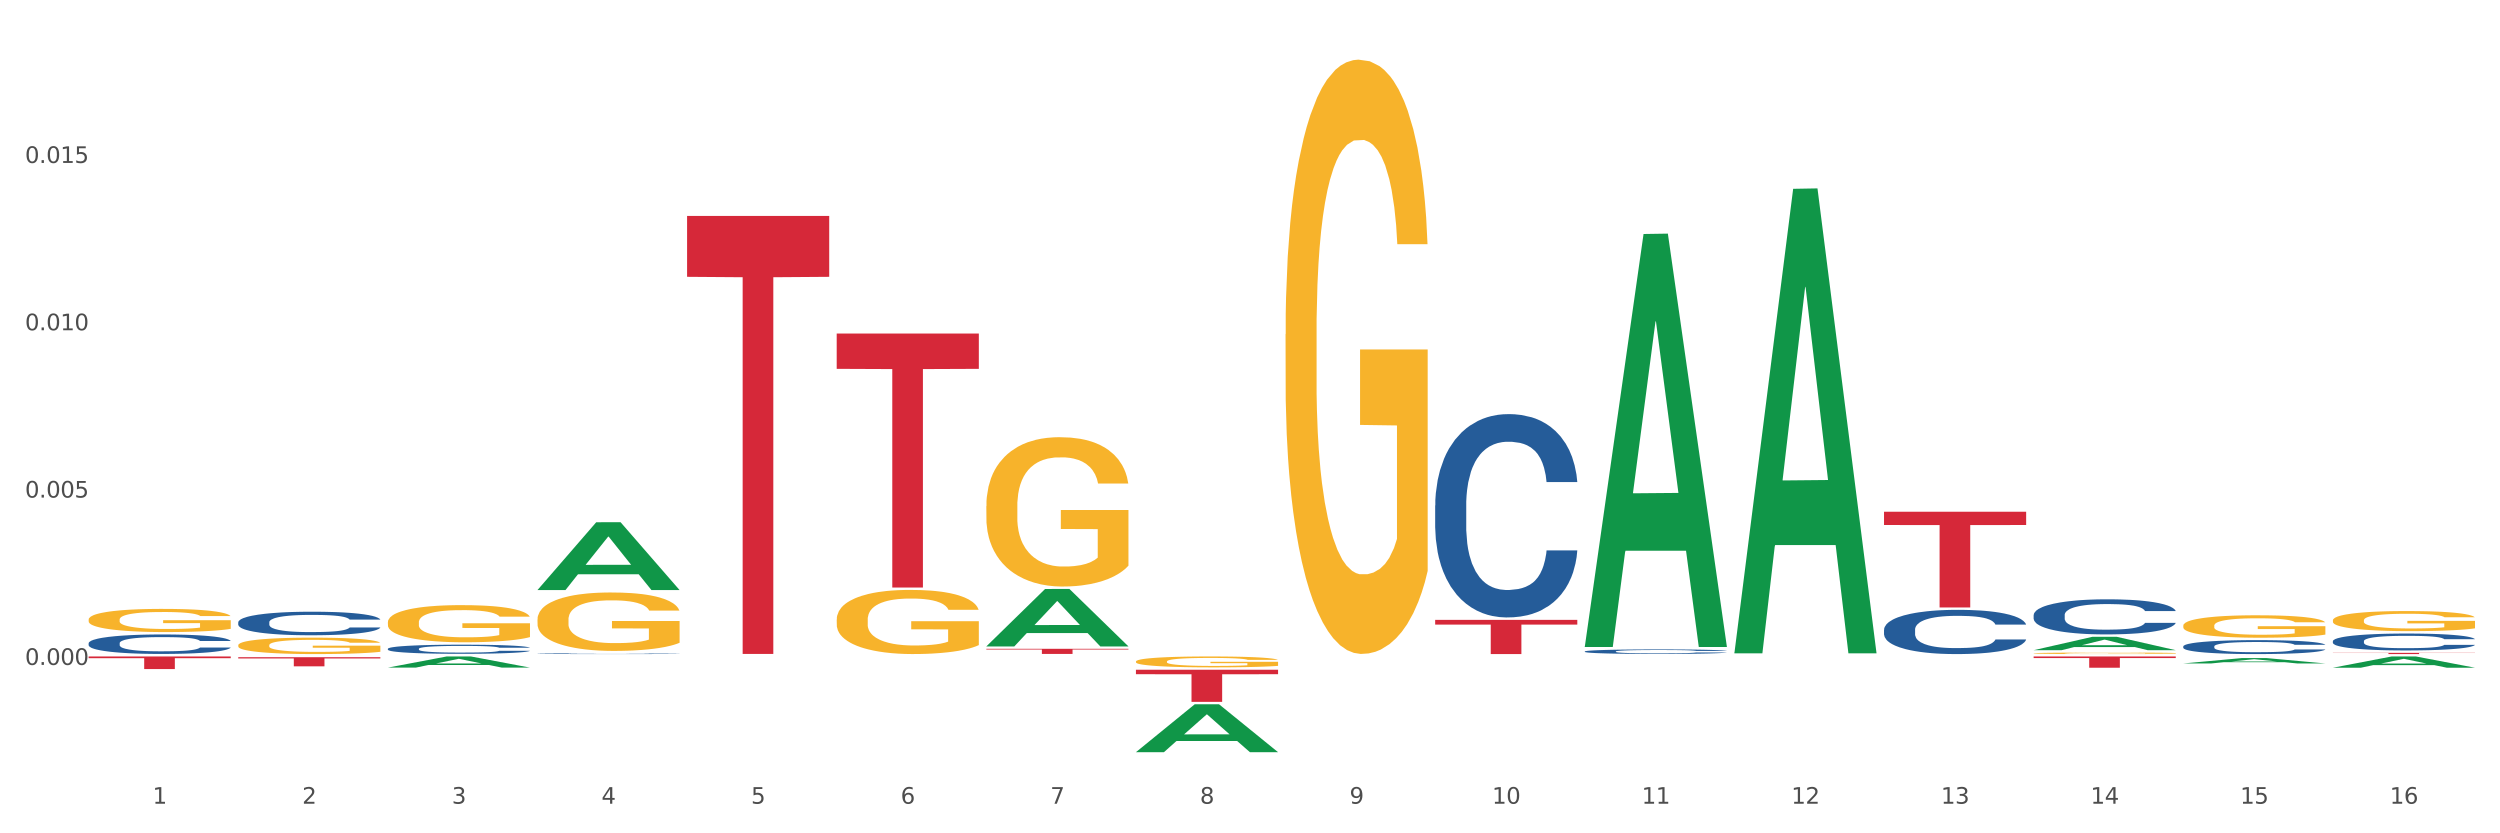 <?xml version="1.0" encoding="utf-8" standalone="no"?>
<!DOCTYPE svg PUBLIC "-//W3C//DTD SVG 1.1//EN"
  "http://www.w3.org/Graphics/SVG/1.1/DTD/svg11.dtd">
<svg xmlns:xlink="http://www.w3.org/1999/xlink" width="1080pt" height="360pt" viewBox="0 0 1080 360" xmlns="http://www.w3.org/2000/svg" version="1.1">
 <rect x="0" y="0" width="1080" height="360" fill="#333333" stroke="none"/>
 <defs>
  <style type="text/css">*{stroke-linejoin: round; stroke-linecap: butt}</style>
 </defs>
 <g id="figure_1">
  <g id="patch_1">
   <path d="M 0 360 
L 1080 360 
L 1080 0 
L 0 0 
z
" style="fill: #ffffff; stroke: #ffffff; stroke-linejoin: miter"/>
  </g>
  <g id="axes_1">
   <g id="matplotlib.axis_1">
    <g id="xtick_1">
     <g id="text_1">
      <!-- 1 -->
      <g style="fill: #4d4d4d" transform="translate(65.93 347.204) scale(0.096 -0.096)">
       <defs>
        <path id="DejaVuSans-31" d="M 794 531 
L 1825 531 
L 1825 4091 
L 703 3866 
L 703 4441 
L 1819 4666 
L 2450 4666 
L 2450 531 
L 3481 531 
L 3481 0 
L 794 0 
L 794 531 
z
" transform="scale(0.016)"/>
       </defs>
       <use xlink:href="#DejaVuSans-31"/>
      </g>
     </g>
    </g>
    <g id="xtick_2">
     <g id="text_2">
      <!-- 2 -->
      <g style="fill: #4d4d4d" transform="translate(130.565 347.204) scale(0.096 -0.096)">
       <defs>
        <path id="DejaVuSans-32" d="M 1228 531 
L 3431 531 
L 3431 0 
L 469 0 
L 469 531 
Q 828 903 1448 1529 
Q 2069 2156 2228 2338 
Q 2531 2678 2651 2914 
Q 2772 3150 2772 3378 
Q 2772 3750 2511 3984 
Q 2250 4219 1831 4219 
Q 1534 4219 1204 4116 
Q 875 4013 500 3803 
L 500 4441 
Q 881 4594 1212 4672 
Q 1544 4750 1819 4750 
Q 2544 4750 2975 4387 
Q 3406 4025 3406 3419 
Q 3406 3131 3298 2873 
Q 3191 2616 2906 2266 
Q 2828 2175 2409 1742 
Q 1991 1309 1228 531 
z
" transform="scale(0.016)"/>
       </defs>
       <use xlink:href="#DejaVuSans-32"/>
      </g>
     </g>
    </g>
    <g id="xtick_3">
     <g id="text_3">
      <!-- 3 -->
      <g style="fill: #4d4d4d" transform="translate(195.199 347.204) scale(0.096 -0.096)">
       <defs>
        <path id="DejaVuSans-33" d="M 2597 2516 
Q 3050 2419 3304 2112 
Q 3559 1806 3559 1356 
Q 3559 666 3084 287 
Q 2609 -91 1734 -91 
Q 1441 -91 1130 -33 
Q 819 25 488 141 
L 488 750 
Q 750 597 1062 519 
Q 1375 441 1716 441 
Q 2309 441 2620 675 
Q 2931 909 2931 1356 
Q 2931 1769 2642 2001 
Q 2353 2234 1838 2234 
L 1294 2234 
L 1294 2753 
L 1863 2753 
Q 2328 2753 2575 2939 
Q 2822 3125 2822 3475 
Q 2822 3834 2567 4026 
Q 2313 4219 1838 4219 
Q 1578 4219 1281 4162 
Q 984 4106 628 3988 
L 628 4550 
Q 988 4650 1302 4700 
Q 1616 4750 1894 4750 
Q 2613 4750 3031 4423 
Q 3450 4097 3450 3541 
Q 3450 3153 3228 2886 
Q 3006 2619 2597 2516 
z
" transform="scale(0.016)"/>
       </defs>
       <use xlink:href="#DejaVuSans-33"/>
      </g>
     </g>
    </g>
    <g id="xtick_4">
     <g id="text_4">
      <!-- 4 -->
      <g style="fill: #4d4d4d" transform="translate(259.833 347.204) scale(0.096 -0.096)">
       <defs>
        <path id="DejaVuSans-34" d="M 2419 4116 
L 825 1625 
L 2419 1625 
L 2419 4116 
z
M 2253 4666 
L 3047 4666 
L 3047 1625 
L 3713 1625 
L 3713 1100 
L 3047 1100 
L 3047 0 
L 2419 0 
L 2419 1100 
L 313 1100 
L 313 1709 
L 2253 4666 
z
" transform="scale(0.016)"/>
       </defs>
       <use xlink:href="#DejaVuSans-34"/>
      </g>
     </g>
    </g>
    <g id="xtick_5">
     <g id="text_5">
      <!-- 5 -->
      <g style="fill: #4d4d4d" transform="translate(324.467 347.204) scale(0.096 -0.096)">
       <defs>
        <path id="DejaVuSans-35" d="M 691 4666 
L 3169 4666 
L 3169 4134 
L 1269 4134 
L 1269 2991 
Q 1406 3038 1543 3061 
Q 1681 3084 1819 3084 
Q 2600 3084 3056 2656 
Q 3513 2228 3513 1497 
Q 3513 744 3044 326 
Q 2575 -91 1722 -91 
Q 1428 -91 1123 -41 
Q 819 9 494 109 
L 494 744 
Q 775 591 1075 516 
Q 1375 441 1709 441 
Q 2250 441 2565 725 
Q 2881 1009 2881 1497 
Q 2881 1984 2565 2268 
Q 2250 2553 1709 2553 
Q 1456 2553 1204 2497 
Q 953 2441 691 2322 
L 691 4666 
z
" transform="scale(0.016)"/>
       </defs>
       <use xlink:href="#DejaVuSans-35"/>
      </g>
     </g>
    </g>
    <g id="xtick_6">
     <g id="text_6">
      <!-- 6 -->
      <g style="fill: #4d4d4d" transform="translate(389.102 347.204) scale(0.096 -0.096)">
       <defs>
        <path id="DejaVuSans-36" d="M 2113 2584 
Q 1688 2584 1439 2293 
Q 1191 2003 1191 1497 
Q 1191 994 1439 701 
Q 1688 409 2113 409 
Q 2538 409 2786 701 
Q 3034 994 3034 1497 
Q 3034 2003 2786 2293 
Q 2538 2584 2113 2584 
z
M 3366 4563 
L 3366 3988 
Q 3128 4100 2886 4159 
Q 2644 4219 2406 4219 
Q 1781 4219 1451 3797 
Q 1122 3375 1075 2522 
Q 1259 2794 1537 2939 
Q 1816 3084 2150 3084 
Q 2853 3084 3261 2657 
Q 3669 2231 3669 1497 
Q 3669 778 3244 343 
Q 2819 -91 2113 -91 
Q 1303 -91 875 529 
Q 447 1150 447 2328 
Q 447 3434 972 4092 
Q 1497 4750 2381 4750 
Q 2619 4750 2861 4703 
Q 3103 4656 3366 4563 
z
" transform="scale(0.016)"/>
       </defs>
       <use xlink:href="#DejaVuSans-36"/>
      </g>
     </g>
    </g>
    <g id="xtick_7">
     <g id="text_7">
      <!-- 7 -->
      <g style="fill: #4d4d4d" transform="translate(453.736 347.204) scale(0.096 -0.096)">
       <defs>
        <path id="DejaVuSans-37" d="M 525 4666 
L 3525 4666 
L 3525 4397 
L 1831 0 
L 1172 0 
L 2766 4134 
L 525 4134 
L 525 4666 
z
" transform="scale(0.016)"/>
       </defs>
       <use xlink:href="#DejaVuSans-37"/>
      </g>
     </g>
    </g>
    <g id="xtick_8">
     <g id="text_8">
      <!-- 8 -->
      <g style="fill: #4d4d4d" transform="translate(518.37 347.204) scale(0.096 -0.096)">
       <defs>
        <path id="DejaVuSans-38" d="M 2034 2216 
Q 1584 2216 1326 1975 
Q 1069 1734 1069 1313 
Q 1069 891 1326 650 
Q 1584 409 2034 409 
Q 2484 409 2743 651 
Q 3003 894 3003 1313 
Q 3003 1734 2745 1975 
Q 2488 2216 2034 2216 
z
M 1403 2484 
Q 997 2584 770 2862 
Q 544 3141 544 3541 
Q 544 4100 942 4425 
Q 1341 4750 2034 4750 
Q 2731 4750 3128 4425 
Q 3525 4100 3525 3541 
Q 3525 3141 3298 2862 
Q 3072 2584 2669 2484 
Q 3125 2378 3379 2068 
Q 3634 1759 3634 1313 
Q 3634 634 3220 271 
Q 2806 -91 2034 -91 
Q 1263 -91 848 271 
Q 434 634 434 1313 
Q 434 1759 690 2068 
Q 947 2378 1403 2484 
z
M 1172 3481 
Q 1172 3119 1398 2916 
Q 1625 2713 2034 2713 
Q 2441 2713 2670 2916 
Q 2900 3119 2900 3481 
Q 2900 3844 2670 4047 
Q 2441 4250 2034 4250 
Q 1625 4250 1398 4047 
Q 1172 3844 1172 3481 
z
" transform="scale(0.016)"/>
       </defs>
       <use xlink:href="#DejaVuSans-38"/>
      </g>
     </g>
    </g>
    <g id="xtick_9">
     <g id="text_9">
      <!-- 9 -->
      <g style="fill: #4d4d4d" transform="translate(583.005 347.204) scale(0.096 -0.096)">
       <defs>
        <path id="DejaVuSans-39" d="M 703 97 
L 703 672 
Q 941 559 1184 500 
Q 1428 441 1663 441 
Q 2288 441 2617 861 
Q 2947 1281 2994 2138 
Q 2813 1869 2534 1725 
Q 2256 1581 1919 1581 
Q 1219 1581 811 2004 
Q 403 2428 403 3163 
Q 403 3881 828 4315 
Q 1253 4750 1959 4750 
Q 2769 4750 3195 4129 
Q 3622 3509 3622 2328 
Q 3622 1225 3098 567 
Q 2575 -91 1691 -91 
Q 1453 -91 1209 -44 
Q 966 3 703 97 
z
M 1959 2075 
Q 2384 2075 2632 2365 
Q 2881 2656 2881 3163 
Q 2881 3666 2632 3958 
Q 2384 4250 1959 4250 
Q 1534 4250 1286 3958 
Q 1038 3666 1038 3163 
Q 1038 2656 1286 2365 
Q 1534 2075 1959 2075 
z
" transform="scale(0.016)"/>
       </defs>
       <use xlink:href="#DejaVuSans-39"/>
      </g>
     </g>
    </g>
    <g id="xtick_10">
     <g id="text_10">
      <!-- 10 -->
      <g style="fill: #4d4d4d" transform="translate(644.585 347.204) scale(0.096 -0.096)">
       <defs>
        <path id="DejaVuSans-30" d="M 2034 4250 
Q 1547 4250 1301 3770 
Q 1056 3291 1056 2328 
Q 1056 1369 1301 889 
Q 1547 409 2034 409 
Q 2525 409 2770 889 
Q 3016 1369 3016 2328 
Q 3016 3291 2770 3770 
Q 2525 4250 2034 4250 
z
M 2034 4750 
Q 2819 4750 3233 4129 
Q 3647 3509 3647 2328 
Q 3647 1150 3233 529 
Q 2819 -91 2034 -91 
Q 1250 -91 836 529 
Q 422 1150 422 2328 
Q 422 3509 836 4129 
Q 1250 4750 2034 4750 
z
" transform="scale(0.016)"/>
       </defs>
       <use xlink:href="#DejaVuSans-31"/>
       <use xlink:href="#DejaVuSans-30" transform="translate(63.623 0)"/>
      </g>
     </g>
    </g>
    <g id="xtick_11">
     <g id="text_11">
      <!-- 11 -->
      <g style="fill: #4d4d4d" transform="translate(709.219 347.204) scale(0.096 -0.096)">
       <use xlink:href="#DejaVuSans-31"/>
       <use xlink:href="#DejaVuSans-31" transform="translate(63.623 0)"/>
      </g>
     </g>
    </g>
    <g id="xtick_12">
     <g id="text_12">
      <!-- 12 -->
      <g style="fill: #4d4d4d" transform="translate(773.854 347.204) scale(0.096 -0.096)">
       <use xlink:href="#DejaVuSans-31"/>
       <use xlink:href="#DejaVuSans-32" transform="translate(63.623 0)"/>
      </g>
     </g>
    </g>
    <g id="xtick_13">
     <g id="text_13">
      <!-- 13 -->
      <g style="fill: #4d4d4d" transform="translate(838.488 347.204) scale(0.096 -0.096)">
       <use xlink:href="#DejaVuSans-31"/>
       <use xlink:href="#DejaVuSans-33" transform="translate(63.623 0)"/>
      </g>
     </g>
    </g>
    <g id="xtick_14">
     <g id="text_14">
      <!-- 14 -->
      <g style="fill: #4d4d4d" transform="translate(903.122 347.204) scale(0.096 -0.096)">
       <use xlink:href="#DejaVuSans-31"/>
       <use xlink:href="#DejaVuSans-34" transform="translate(63.623 0)"/>
      </g>
     </g>
    </g>
    <g id="xtick_15">
     <g id="text_15">
      <!-- 15 -->
      <g style="fill: #4d4d4d" transform="translate(967.756 347.204) scale(0.096 -0.096)">
       <use xlink:href="#DejaVuSans-31"/>
       <use xlink:href="#DejaVuSans-35" transform="translate(63.623 0)"/>
      </g>
     </g>
    </g>
    <g id="xtick_16">
     <g id="text_16">
      <!-- 16 -->
      <g style="fill: #4d4d4d" transform="translate(1032.391 347.204) scale(0.096 -0.096)">
       <use xlink:href="#DejaVuSans-31"/>
       <use xlink:href="#DejaVuSans-36" transform="translate(63.623 0)"/>
      </g>
     </g>
    </g>
    <g id="xtick_17"/>
    <g id="xtick_18"/>
    <g id="xtick_19"/>
    <g id="xtick_20"/>
    <g id="xtick_21"/>
    <g id="xtick_22"/>
    <g id="xtick_23"/>
    <g id="xtick_24"/>
    <g id="xtick_25"/>
    <g id="xtick_26"/>
    <g id="xtick_27"/>
    <g id="xtick_28"/>
    <g id="xtick_29"/>
    <g id="xtick_30"/>
    <g id="xtick_31"/>
   </g>
   <g id="matplotlib.axis_2">
    <g id="ytick_1">
     <g id="text_17">
      <!-- 0.000 -->
      <g style="fill: #4d4d4d" transform="translate(10.8 287.24) scale(0.096 -0.096)">
       <defs>
        <path id="DejaVuSans-2e" d="M 684 794 
L 1344 794 
L 1344 0 
L 684 0 
L 684 794 
z
" transform="scale(0.016)"/>
       </defs>
       <use xlink:href="#DejaVuSans-30"/>
       <use xlink:href="#DejaVuSans-2e" transform="translate(63.623 0)"/>
       <use xlink:href="#DejaVuSans-30" transform="translate(95.41 0)"/>
       <use xlink:href="#DejaVuSans-30" transform="translate(159.033 0)"/>
       <use xlink:href="#DejaVuSans-30" transform="translate(222.656 0)"/>
      </g>
     </g>
    </g>
    <g id="ytick_2">
     <g id="text_18">
      <!-- 0.005 -->
      <g style="fill: #4d4d4d" transform="translate(10.8 214.959) scale(0.096 -0.096)">
       <use xlink:href="#DejaVuSans-30"/>
       <use xlink:href="#DejaVuSans-2e" transform="translate(63.623 0)"/>
       <use xlink:href="#DejaVuSans-30" transform="translate(95.41 0)"/>
       <use xlink:href="#DejaVuSans-30" transform="translate(159.033 0)"/>
       <use xlink:href="#DejaVuSans-35" transform="translate(222.656 0)"/>
      </g>
     </g>
    </g>
    <g id="ytick_3">
     <g id="text_19">
      <!-- 0.010 -->
      <g style="fill: #4d4d4d" transform="translate(10.8 142.678) scale(0.096 -0.096)">
       <use xlink:href="#DejaVuSans-30"/>
       <use xlink:href="#DejaVuSans-2e" transform="translate(63.623 0)"/>
       <use xlink:href="#DejaVuSans-30" transform="translate(95.41 0)"/>
       <use xlink:href="#DejaVuSans-31" transform="translate(159.033 0)"/>
       <use xlink:href="#DejaVuSans-30" transform="translate(222.656 0)"/>
      </g>
     </g>
    </g>
    <g id="ytick_4">
     <g id="text_20">
      <!-- 0.015 -->
      <g style="fill: #4d4d4d" transform="translate(10.8 70.396) scale(0.096 -0.096)">
       <use xlink:href="#DejaVuSans-30"/>
       <use xlink:href="#DejaVuSans-2e" transform="translate(63.623 0)"/>
       <use xlink:href="#DejaVuSans-30" transform="translate(95.41 0)"/>
       <use xlink:href="#DejaVuSans-31" transform="translate(159.033 0)"/>
       <use xlink:href="#DejaVuSans-35" transform="translate(222.656 0)"/>
      </g>
     </g>
    </g>
    <g id="ytick_5"/>
    <g id="ytick_6"/>
    <g id="ytick_7"/>
    <g id="ytick_8"/>
    <g id="ytick_9"/>
   </g>
   <g id="PolyCollection_1">
    <path d="M 167.552 288.399 
L 167.615 288.395 
L 192.936 283.598 
L 203.444 283.593 
L 228.954 288.408 
L 216.8 288.408 
L 211.293 287.287 
L 185.149 287.287 
L 184.96 287.305 
L 179.642 288.408 
L 167.552 288.408 
L 167.552 288.399 
L 188.441 286.618 
L 208.001 286.613 
L 198.316 284.619 
L 198.19 284.61 
L 198.063 284.624 
L 188.378 286.613 
L 188.441 286.618 
L 167.552 288.399 
z
" clip-path="url(#p6e7a293789)" style="fill: #109648"/>
    <path d="M 813.895 221.056 
L 875.297 221.056 
L 875.297 226.804 
L 851.143 226.843 
L 851.143 262.417 
L 837.903 262.417 
L 837.903 226.843 
L 813.895 226.804 
L 813.895 221.095 
L 813.895 221.056 
z
" clip-path="url(#p6e7a293789)" style="fill: #d62839"/>
    <path d="M 619.992 267.772 
L 681.394 267.772 
L 681.394 269.828 
L 657.241 269.842 
L 657.241 282.562 
L 644 282.562 
L 644 269.842 
L 619.992 269.828 
L 619.992 267.786 
L 619.992 267.772 
z
" clip-path="url(#p6e7a293789)" style="fill: #d62839"/>
    <path d="M 490.723 289.338 
L 552.126 289.338 
L 552.126 291.265 
L 527.972 291.278 
L 527.972 303.205 
L 514.731 303.205 
L 514.731 291.278 
L 490.723 291.265 
L 490.723 289.351 
L 490.723 289.338 
z
" clip-path="url(#p6e7a293789)" style="fill: #d62839"/>
    <path d="M 426.089 280.29 
L 487.491 280.29 
L 487.491 280.596 
L 463.338 280.598 
L 463.338 282.492 
L 450.097 282.492 
L 450.097 280.598 
L 426.089 280.596 
L 426.089 280.292 
L 426.089 280.29 
z
" clip-path="url(#p6e7a293789)" style="fill: #d62839"/>
    <path d="M 361.454 144.093 
L 422.857 144.093 
L 422.857 159.34 
L 398.703 159.443 
L 398.703 253.809 
L 385.463 253.809 
L 385.463 159.443 
L 361.454 159.34 
L 361.454 144.196 
L 361.454 144.093 
z
" clip-path="url(#p6e7a293789)" style="fill: #d62839"/>
    <path d="M 296.82 93.292 
L 358.223 93.292 
L 358.223 119.587 
L 334.069 119.765 
L 334.069 282.512 
L 320.828 282.512 
L 320.828 119.765 
L 296.82 119.587 
L 296.82 93.469 
L 296.82 93.292 
z
" clip-path="url(#p6e7a293789)" style="fill: #d62839"/>
    <path d="M 102.917 283.919 
L 164.32 283.919 
L 164.32 284.468 
L 140.166 284.471 
L 140.166 287.865 
L 126.925 287.865 
L 126.925 284.471 
L 102.917 284.468 
L 102.917 283.923 
L 102.917 283.919 
z
" clip-path="url(#p6e7a293789)" style="fill: #d62839"/>
    <path d="M 38.283 283.593 
L 99.686 283.593 
L 99.686 284.35 
L 75.532 284.355 
L 75.532 289.041 
L 62.291 289.041 
L 62.291 284.355 
L 38.283 284.35 
L 38.283 283.598 
L 38.283 283.593 
z
" clip-path="url(#p6e7a293789)" style="fill: #d62839"/>
    <path d="M 38.283 277.867 
L 38.356 277.859 
L 38.356 277.644 
L 38.573 277.352 
L 39.372 276.814 
L 40.388 276.406 
L 42.13 275.929 
L 43.073 275.73 
L 44.307 275.507 
L 46.847 275.145 
L 49.751 274.838 
L 51.783 274.669 
L 53.307 274.561 
L 56.718 274.369 
L 58.678 274.284 
L 60.71 274.215 
L 62.452 274.169 
L 65.355 274.115 
L 67.678 274.092 
L 70.363 274.084 
L 72.613 274.092 
L 75.589 274.123 
L 79.944 274.215 
L 81.613 274.269 
L 83.863 274.361 
L 86.186 274.484 
L 88.073 274.607 
L 90.25 274.784 
L 92.5 275.015 
L 94.678 275.307 
L 96.202 275.576 
L 97.436 275.86 
L 98.524 276.206 
L 99.323 276.583 
L 99.686 276.898 
L 86.403 276.898 
L 86.041 276.614 
L 85.315 276.306 
L 84.589 276.099 
L 83.791 275.929 
L 82.557 275.737 
L 81.468 275.614 
L 79.654 275.468 
L 77.984 275.376 
L 76.605 275.322 
L 74.936 275.276 
L 71.379 275.23 
L 68.839 275.23 
L 67.242 275.245 
L 65.283 275.284 
L 63.613 275.338 
L 61.654 275.43 
L 60.13 275.53 
L 58.605 275.66 
L 57.734 275.753 
L 56.428 275.922 
L 55.557 276.06 
L 54.396 276.298 
L 53.743 276.468 
L 52.581 276.906 
L 52.073 277.229 
L 51.855 277.452 
L 51.71 277.698 
L 51.71 278.897 
L 52.146 279.435 
L 52.509 279.666 
L 53.089 279.927 
L 54.178 280.265 
L 55.775 280.596 
L 57.444 280.834 
L 58.823 280.98 
L 60.13 281.088 
L 61.436 281.172 
L 63.033 281.249 
L 64.339 281.295 
L 66.299 281.341 
L 68.621 281.365 
L 70.436 281.365 
L 74.137 281.326 
L 75.807 281.288 
L 77.404 281.234 
L 79.145 281.149 
L 80.524 281.057 
L 81.323 280.988 
L 82.629 280.842 
L 83.645 280.688 
L 84.516 280.511 
L 85.097 280.357 
L 85.75 280.127 
L 86.258 279.865 
L 86.403 279.727 
L 99.686 279.727 
L 99.395 280.004 
L 98.887 280.273 
L 97.871 280.634 
L 97.073 280.842 
L 95.839 281.095 
L 94.532 281.311 
L 92.718 281.549 
L 91.049 281.726 
L 89.307 281.88 
L 87.42 282.018 
L 84.008 282.21 
L 82.774 282.264 
L 80.162 282.356 
L 78.129 282.41 
L 75.154 282.464 
L 72.105 282.495 
L 68.912 282.502 
L 66.081 282.487 
L 62.96 282.441 
L 61.001 282.395 
L 58.823 282.325 
L 56.283 282.218 
L 53.888 282.087 
L 51.638 281.933 
L 49.533 281.757 
L 47.573 281.557 
L 45.033 281.226 
L 43.146 280.903 
L 41.767 280.603 
L 40.823 280.35 
L 39.88 280.027 
L 39.372 279.804 
L 38.573 279.266 
L 38.283 278.766 
L 38.283 277.867 
z
" clip-path="url(#p6e7a293789)" style="fill: #255c99"/>
    <path d="M 102.917 268.829 
L 102.99 268.82 
L 102.99 268.559 
L 103.208 268.206 
L 104.006 267.556 
L 105.022 267.063 
L 106.764 266.487 
L 107.708 266.245 
L 108.941 265.976 
L 111.482 265.539 
L 114.385 265.167 
L 116.417 264.963 
L 117.941 264.833 
L 121.353 264.6 
L 123.312 264.498 
L 125.344 264.415 
L 127.086 264.359 
L 129.99 264.294 
L 132.312 264.266 
L 134.998 264.257 
L 137.248 264.266 
L 140.223 264.303 
L 144.578 264.415 
L 146.247 264.48 
L 148.497 264.591 
L 150.82 264.74 
L 152.707 264.889 
L 154.884 265.102 
L 157.134 265.381 
L 159.312 265.734 
L 160.836 266.06 
L 162.07 266.403 
L 163.159 266.822 
L 163.957 267.277 
L 164.32 267.658 
L 151.038 267.658 
L 150.675 267.314 
L 149.949 266.942 
L 149.223 266.691 
L 148.425 266.487 
L 147.191 266.255 
L 146.102 266.106 
L 144.288 265.929 
L 142.618 265.818 
L 141.239 265.753 
L 139.57 265.697 
L 136.014 265.641 
L 133.473 265.641 
L 131.877 265.66 
L 129.917 265.706 
L 128.248 265.771 
L 126.288 265.883 
L 124.764 266.004 
L 123.24 266.162 
L 122.369 266.273 
L 121.062 266.478 
L 120.191 266.645 
L 119.03 266.933 
L 118.377 267.138 
L 117.216 267.667 
L 116.707 268.058 
L 116.49 268.327 
L 116.345 268.625 
L 116.345 270.074 
L 116.78 270.725 
L 117.143 271.004 
L 117.724 271.32 
L 118.812 271.729 
L 120.409 272.128 
L 122.078 272.416 
L 123.457 272.593 
L 124.764 272.723 
L 126.07 272.825 
L 127.667 272.918 
L 128.973 272.974 
L 130.933 273.03 
L 133.256 273.058 
L 135.07 273.058 
L 138.772 273.011 
L 140.441 272.965 
L 142.038 272.9 
L 143.78 272.797 
L 145.159 272.686 
L 145.957 272.602 
L 147.264 272.426 
L 148.28 272.24 
L 149.151 272.026 
L 149.731 271.84 
L 150.385 271.561 
L 150.893 271.245 
L 151.038 271.078 
L 164.32 271.078 
L 164.03 271.413 
L 163.521 271.738 
L 162.505 272.175 
L 161.707 272.426 
L 160.473 272.732 
L 159.167 272.992 
L 157.352 273.281 
L 155.683 273.494 
L 153.941 273.68 
L 152.054 273.847 
L 148.643 274.08 
L 147.409 274.145 
L 144.796 274.256 
L 142.764 274.321 
L 139.788 274.387 
L 136.74 274.424 
L 133.546 274.433 
L 130.715 274.414 
L 127.594 274.359 
L 125.635 274.303 
L 123.457 274.219 
L 120.917 274.089 
L 118.522 273.931 
L 116.272 273.745 
L 114.167 273.532 
L 112.208 273.29 
L 109.667 272.89 
L 107.78 272.5 
L 106.401 272.137 
L 105.458 271.831 
L 104.514 271.44 
L 104.006 271.171 
L 103.208 270.52 
L 102.917 269.916 
L 102.917 268.829 
z
" clip-path="url(#p6e7a293789)" style="fill: #255c99"/>
    <path d="M 167.552 280.273 
L 167.624 280.27 
L 167.624 280.168 
L 167.842 280.031 
L 168.64 279.779 
L 169.656 279.588 
L 171.398 279.364 
L 172.342 279.27 
L 173.576 279.165 
L 176.116 278.996 
L 179.019 278.851 
L 181.051 278.772 
L 182.576 278.721 
L 185.987 278.631 
L 187.947 278.592 
L 189.979 278.559 
L 191.721 278.537 
L 194.624 278.512 
L 196.946 278.501 
L 199.632 278.498 
L 201.882 278.501 
L 204.858 278.516 
L 209.212 278.559 
L 210.882 278.584 
L 213.132 278.628 
L 215.454 278.685 
L 217.341 278.743 
L 219.519 278.826 
L 221.769 278.934 
L 223.946 279.071 
L 225.47 279.198 
L 226.704 279.331 
L 227.793 279.494 
L 228.591 279.671 
L 228.954 279.818 
L 215.672 279.818 
L 215.309 279.685 
L 214.583 279.541 
L 213.858 279.443 
L 213.059 279.364 
L 211.825 279.274 
L 210.737 279.216 
L 208.922 279.147 
L 207.253 279.104 
L 205.874 279.079 
L 204.204 279.057 
L 200.648 279.035 
L 198.108 279.035 
L 196.511 279.043 
L 194.551 279.061 
L 192.882 279.086 
L 190.922 279.129 
L 189.398 279.176 
L 187.874 279.237 
L 187.003 279.281 
L 185.697 279.36 
L 184.826 279.425 
L 183.664 279.537 
L 183.011 279.616 
L 181.85 279.822 
L 181.342 279.974 
L 181.124 280.078 
L 180.979 280.194 
L 180.979 280.757 
L 181.414 281.009 
L 181.777 281.118 
L 182.358 281.24 
L 183.447 281.399 
L 185.043 281.554 
L 186.713 281.666 
L 188.092 281.735 
L 189.398 281.785 
L 190.705 281.825 
L 192.301 281.861 
L 193.608 281.883 
L 195.567 281.904 
L 197.89 281.915 
L 199.704 281.915 
L 203.406 281.897 
L 205.075 281.879 
L 206.672 281.854 
L 208.414 281.814 
L 209.793 281.771 
L 210.591 281.738 
L 211.898 281.67 
L 212.914 281.597 
L 213.785 281.514 
L 214.366 281.442 
L 215.019 281.334 
L 215.527 281.211 
L 215.672 281.146 
L 228.954 281.146 
L 228.664 281.276 
L 228.156 281.403 
L 227.14 281.572 
L 226.341 281.67 
L 225.107 281.789 
L 223.801 281.89 
L 221.987 282.002 
L 220.317 282.085 
L 218.575 282.157 
L 216.688 282.222 
L 213.277 282.312 
L 212.043 282.337 
L 209.43 282.381 
L 207.398 282.406 
L 204.422 282.431 
L 201.374 282.445 
L 198.18 282.449 
L 195.35 282.442 
L 192.229 282.42 
L 190.269 282.399 
L 188.092 282.366 
L 185.551 282.316 
L 183.156 282.254 
L 180.906 282.182 
L 178.801 282.099 
L 176.842 282.005 
L 174.302 281.85 
L 172.414 281.699 
L 171.035 281.558 
L 170.092 281.439 
L 169.148 281.287 
L 168.64 281.182 
L 167.842 280.93 
L 167.552 280.695 
L 167.552 280.273 
z
" clip-path="url(#p6e7a293789)" style="fill: #255c99"/>
    <path d="M 232.186 282.381 
L 232.258 282.38 
L 232.258 282.372 
L 232.476 282.361 
L 233.275 282.34 
L 234.291 282.324 
L 236.033 282.305 
L 236.976 282.297 
L 238.21 282.288 
L 240.75 282.274 
L 243.654 282.262 
L 245.686 282.256 
L 247.21 282.252 
L 250.621 282.244 
L 252.581 282.241 
L 254.613 282.238 
L 256.355 282.236 
L 259.258 282.234 
L 261.581 282.233 
L 264.266 282.233 
L 266.516 282.233 
L 269.492 282.234 
L 273.847 282.238 
L 275.516 282.24 
L 277.766 282.244 
L 280.089 282.249 
L 281.976 282.253 
L 284.153 282.26 
L 286.403 282.269 
L 288.58 282.281 
L 290.105 282.291 
L 291.338 282.302 
L 292.427 282.316 
L 293.226 282.331 
L 293.588 282.343 
L 280.306 282.343 
L 279.943 282.332 
L 279.218 282.32 
L 278.492 282.312 
L 277.693 282.305 
L 276.46 282.297 
L 275.371 282.293 
L 273.556 282.287 
L 271.887 282.283 
L 270.508 282.281 
L 268.839 282.279 
L 265.282 282.278 
L 262.742 282.278 
L 261.145 282.278 
L 259.186 282.28 
L 257.516 282.282 
L 255.557 282.285 
L 254.032 282.289 
L 252.508 282.294 
L 251.637 282.298 
L 250.331 282.305 
L 249.46 282.31 
L 248.299 282.319 
L 247.645 282.326 
L 246.484 282.343 
L 245.976 282.356 
L 245.758 282.364 
L 245.613 282.374 
L 245.613 282.421 
L 246.049 282.442 
L 246.412 282.451 
L 246.992 282.461 
L 248.081 282.474 
L 249.678 282.487 
L 251.347 282.497 
L 252.726 282.502 
L 254.032 282.507 
L 255.339 282.51 
L 256.936 282.513 
L 258.242 282.515 
L 260.202 282.516 
L 262.524 282.517 
L 264.339 282.517 
L 268.04 282.516 
L 269.71 282.514 
L 271.306 282.512 
L 273.048 282.509 
L 274.427 282.505 
L 275.226 282.503 
L 276.532 282.497 
L 277.548 282.491 
L 278.419 282.484 
L 279 282.478 
L 279.653 282.469 
L 280.161 282.459 
L 280.306 282.453 
L 293.588 282.453 
L 293.298 282.464 
L 292.79 282.475 
L 291.774 282.489 
L 290.976 282.497 
L 289.742 282.507 
L 288.435 282.515 
L 286.621 282.525 
L 284.951 282.531 
L 283.21 282.538 
L 281.322 282.543 
L 277.911 282.55 
L 276.677 282.553 
L 274.064 282.556 
L 272.032 282.558 
L 269.056 282.56 
L 266.008 282.562 
L 262.815 282.562 
L 259.984 282.561 
L 256.863 282.559 
L 254.903 282.558 
L 252.726 282.555 
L 250.186 282.551 
L 247.791 282.546 
L 245.541 282.54 
L 243.436 282.533 
L 241.476 282.525 
L 238.936 282.512 
L 237.049 282.499 
L 235.67 282.488 
L 234.726 282.478 
L 233.783 282.465 
L 233.275 282.456 
L 232.476 282.435 
L 232.186 282.416 
L 232.186 282.381 
z
" clip-path="url(#p6e7a293789)" style="fill: #255c99"/>
    <path d="M 619.992 218.364 
L 620.064 218.284 
L 620.064 216.037 
L 620.282 212.988 
L 621.08 207.373 
L 622.096 203.12 
L 623.838 198.146 
L 624.782 196.06 
L 626.016 193.734 
L 628.556 189.963 
L 631.459 186.754 
L 633.492 184.989 
L 635.016 183.866 
L 638.427 181.86 
L 640.387 180.978 
L 642.419 180.256 
L 644.161 179.774 
L 647.064 179.213 
L 649.387 178.972 
L 652.072 178.892 
L 654.322 178.972 
L 657.298 179.293 
L 661.653 180.256 
L 663.322 180.817 
L 665.572 181.78 
L 667.894 183.064 
L 669.781 184.347 
L 671.959 186.192 
L 674.209 188.599 
L 676.386 191.648 
L 677.91 194.456 
L 679.144 197.424 
L 680.233 201.035 
L 681.031 204.966 
L 681.394 208.255 
L 668.112 208.255 
L 667.749 205.287 
L 667.023 202.078 
L 666.298 199.911 
L 665.499 198.146 
L 664.265 196.141 
L 663.177 194.857 
L 661.362 193.333 
L 659.693 192.37 
L 658.314 191.808 
L 656.644 191.327 
L 653.088 190.846 
L 650.548 190.846 
L 648.951 191.006 
L 646.991 191.407 
L 645.322 191.969 
L 643.362 192.932 
L 641.838 193.975 
L 640.314 195.338 
L 639.443 196.301 
L 638.137 198.066 
L 637.266 199.51 
L 636.104 201.997 
L 635.451 203.762 
L 634.29 208.335 
L 633.782 211.705 
L 633.564 214.031 
L 633.419 216.599 
L 633.419 229.114 
L 633.854 234.73 
L 634.217 237.137 
L 634.798 239.865 
L 635.887 243.395 
L 637.483 246.845 
L 639.153 249.332 
L 640.532 250.856 
L 641.838 251.979 
L 643.145 252.862 
L 644.741 253.664 
L 646.048 254.145 
L 648.007 254.627 
L 650.33 254.867 
L 652.145 254.867 
L 655.846 254.466 
L 657.515 254.065 
L 659.112 253.503 
L 660.854 252.621 
L 662.233 251.658 
L 663.032 250.936 
L 664.338 249.412 
L 665.354 247.807 
L 666.225 245.962 
L 666.806 244.358 
L 667.459 241.951 
L 667.967 239.223 
L 668.112 237.779 
L 681.394 237.779 
L 681.104 240.667 
L 680.596 243.475 
L 679.58 247.246 
L 678.781 249.412 
L 677.547 252.059 
L 676.241 254.306 
L 674.427 256.793 
L 672.757 258.638 
L 671.015 260.243 
L 669.128 261.687 
L 665.717 263.692 
L 664.483 264.254 
L 661.87 265.217 
L 659.838 265.778 
L 656.862 266.34 
L 653.814 266.661 
L 650.62 266.741 
L 647.79 266.581 
L 644.669 266.099 
L 642.709 265.618 
L 640.532 264.896 
L 637.991 263.773 
L 635.596 262.409 
L 633.346 260.804 
L 631.242 258.959 
L 629.282 256.873 
L 626.742 253.423 
L 624.855 250.054 
L 623.475 246.925 
L 622.532 244.277 
L 621.588 240.908 
L 621.08 238.581 
L 620.282 232.965 
L 619.992 227.75 
L 619.992 218.364 
z
" clip-path="url(#p6e7a293789)" style="fill: #255c99"/>
    <path d="M 878.529 283.593 
L 939.931 283.593 
L 939.931 284.271 
L 915.778 284.275 
L 915.778 288.468 
L 902.537 288.468 
L 902.537 284.275 
L 878.529 284.271 
L 878.529 283.598 
L 878.529 283.593 
z
" clip-path="url(#p6e7a293789)" style="fill: #d62839"/>
    <path d="M 684.626 281.422 
L 684.699 281.42 
L 684.699 281.37 
L 684.916 281.302 
L 685.715 281.176 
L 686.731 281.081 
L 688.473 280.97 
L 689.416 280.924 
L 690.65 280.872 
L 693.19 280.788 
L 696.094 280.716 
L 698.126 280.677 
L 699.65 280.652 
L 703.061 280.607 
L 705.021 280.587 
L 707.053 280.571 
L 708.795 280.56 
L 711.698 280.548 
L 714.021 280.542 
L 716.706 280.541 
L 718.956 280.542 
L 721.932 280.55 
L 726.287 280.571 
L 727.956 280.584 
L 730.206 280.605 
L 732.529 280.634 
L 734.416 280.662 
L 736.593 280.704 
L 738.843 280.757 
L 741.021 280.825 
L 742.545 280.888 
L 743.779 280.954 
L 744.867 281.035 
L 745.666 281.123 
L 746.029 281.196 
L 732.746 281.196 
L 732.384 281.13 
L 731.658 281.058 
L 730.932 281.01 
L 730.134 280.97 
L 728.9 280.926 
L 727.811 280.897 
L 725.996 280.863 
L 724.327 280.841 
L 722.948 280.829 
L 721.279 280.818 
L 717.722 280.807 
L 715.182 280.807 
L 713.585 280.811 
L 711.626 280.82 
L 709.956 280.832 
L 707.997 280.854 
L 706.472 280.877 
L 704.948 280.908 
L 704.077 280.929 
L 702.771 280.969 
L 701.9 281.001 
L 700.739 281.056 
L 700.085 281.096 
L 698.924 281.198 
L 698.416 281.273 
L 698.198 281.325 
L 698.053 281.382 
L 698.053 281.661 
L 698.489 281.787 
L 698.852 281.84 
L 699.432 281.901 
L 700.521 281.98 
L 702.118 282.057 
L 703.787 282.113 
L 705.166 282.147 
L 706.472 282.172 
L 707.779 282.191 
L 709.376 282.209 
L 710.682 282.22 
L 712.642 282.231 
L 714.964 282.236 
L 716.779 282.236 
L 720.48 282.227 
L 722.15 282.218 
L 723.747 282.206 
L 725.488 282.186 
L 726.867 282.165 
L 727.666 282.148 
L 728.972 282.114 
L 729.988 282.079 
L 730.859 282.037 
L 731.44 282.002 
L 732.093 281.948 
L 732.601 281.887 
L 732.746 281.855 
L 746.029 281.855 
L 745.738 281.919 
L 745.23 281.982 
L 744.214 282.066 
L 743.416 282.114 
L 742.182 282.174 
L 740.875 282.224 
L 739.061 282.279 
L 737.392 282.32 
L 735.65 282.356 
L 733.763 282.388 
L 730.351 282.433 
L 729.117 282.446 
L 726.505 282.467 
L 724.472 282.48 
L 721.497 282.492 
L 718.448 282.499 
L 715.255 282.501 
L 712.424 282.498 
L 709.303 282.487 
L 707.343 282.476 
L 705.166 282.46 
L 702.626 282.435 
L 700.231 282.404 
L 697.981 282.369 
L 695.876 282.327 
L 693.916 282.281 
L 691.376 282.204 
L 689.489 282.129 
L 688.11 282.059 
L 687.166 282 
L 686.223 281.925 
L 685.715 281.873 
L 684.916 281.747 
L 684.626 281.631 
L 684.626 281.422 
z
" clip-path="url(#p6e7a293789)" style="fill: #255c99"/>
    <path d="M 878.529 265.714 
L 878.601 265.7 
L 878.601 265.312 
L 878.819 264.786 
L 879.618 263.816 
L 880.634 263.082 
L 882.376 262.223 
L 883.319 261.863 
L 884.553 261.462 
L 887.093 260.811 
L 889.996 260.257 
L 892.029 259.952 
L 893.553 259.758 
L 896.964 259.412 
L 898.924 259.259 
L 900.956 259.135 
L 902.698 259.052 
L 905.601 258.955 
L 907.924 258.913 
L 910.609 258.899 
L 912.859 258.913 
L 915.835 258.968 
L 920.19 259.135 
L 921.859 259.232 
L 924.109 259.398 
L 926.432 259.619 
L 928.319 259.841 
L 930.496 260.16 
L 932.746 260.575 
L 934.923 261.101 
L 936.448 261.586 
L 937.681 262.099 
L 938.77 262.722 
L 939.569 263.401 
L 939.931 263.969 
L 926.649 263.969 
L 926.286 263.456 
L 925.561 262.902 
L 924.835 262.528 
L 924.036 262.223 
L 922.803 261.877 
L 921.714 261.656 
L 919.899 261.392 
L 918.23 261.226 
L 916.851 261.129 
L 915.182 261.046 
L 911.625 260.963 
L 909.085 260.963 
L 907.488 260.991 
L 905.529 261.06 
L 903.859 261.157 
L 901.9 261.323 
L 900.375 261.503 
L 898.851 261.739 
L 897.98 261.905 
L 896.674 262.21 
L 895.803 262.459 
L 894.642 262.888 
L 893.988 263.193 
L 892.827 263.982 
L 892.319 264.564 
L 892.101 264.966 
L 891.956 265.409 
L 891.956 267.57 
L 892.392 268.539 
L 892.754 268.955 
L 893.335 269.426 
L 894.424 270.035 
L 896.021 270.631 
L 897.69 271.06 
L 899.069 271.323 
L 900.375 271.517 
L 901.682 271.669 
L 903.279 271.808 
L 904.585 271.891 
L 906.545 271.974 
L 908.867 272.016 
L 910.682 272.016 
L 914.383 271.946 
L 916.053 271.877 
L 917.649 271.78 
L 919.391 271.628 
L 920.77 271.462 
L 921.569 271.337 
L 922.875 271.074 
L 923.891 270.797 
L 924.762 270.478 
L 925.343 270.201 
L 925.996 269.786 
L 926.504 269.315 
L 926.649 269.066 
L 939.931 269.066 
L 939.641 269.564 
L 939.133 270.049 
L 938.117 270.7 
L 937.319 271.074 
L 936.085 271.531 
L 934.778 271.919 
L 932.964 272.348 
L 931.294 272.667 
L 929.552 272.944 
L 927.665 273.193 
L 924.254 273.539 
L 923.02 273.636 
L 920.407 273.802 
L 918.375 273.899 
L 915.399 273.996 
L 912.351 274.052 
L 909.158 274.066 
L 906.327 274.038 
L 903.206 273.955 
L 901.246 273.872 
L 899.069 273.747 
L 896.529 273.553 
L 894.134 273.318 
L 891.884 273.041 
L 889.779 272.722 
L 887.819 272.362 
L 885.279 271.766 
L 883.392 271.185 
L 882.013 270.645 
L 881.069 270.187 
L 880.126 269.606 
L 879.618 269.204 
L 878.819 268.235 
L 878.529 267.334 
L 878.529 265.714 
z
" clip-path="url(#p6e7a293789)" style="fill: #255c99"/>
    <path d="M 943.163 279.241 
L 943.236 279.235 
L 943.236 279.081 
L 943.453 278.872 
L 944.252 278.486 
L 945.268 278.194 
L 947.01 277.853 
L 947.953 277.71 
L 949.187 277.55 
L 951.728 277.291 
L 954.631 277.071 
L 956.663 276.95 
L 958.187 276.872 
L 961.598 276.735 
L 963.558 276.674 
L 965.59 276.625 
L 967.332 276.592 
L 970.235 276.553 
L 972.558 276.536 
L 975.243 276.531 
L 977.493 276.536 
L 980.469 276.559 
L 984.824 276.625 
L 986.493 276.663 
L 988.743 276.729 
L 991.066 276.817 
L 992.953 276.906 
L 995.13 277.032 
L 997.38 277.197 
L 999.558 277.407 
L 1001.082 277.599 
L 1002.316 277.803 
L 1003.404 278.051 
L 1004.203 278.321 
L 1004.566 278.547 
L 991.284 278.547 
L 990.921 278.343 
L 990.195 278.123 
L 989.469 277.974 
L 988.671 277.853 
L 987.437 277.715 
L 986.348 277.627 
L 984.534 277.522 
L 982.864 277.456 
L 981.485 277.418 
L 979.816 277.385 
L 976.26 277.352 
L 973.719 277.352 
L 972.122 277.363 
L 970.163 277.39 
L 968.494 277.429 
L 966.534 277.495 
L 965.01 277.566 
L 963.485 277.66 
L 962.615 277.726 
L 961.308 277.847 
L 960.437 277.946 
L 959.276 278.117 
L 958.623 278.238 
L 957.461 278.552 
L 956.953 278.784 
L 956.736 278.943 
L 956.59 279.12 
L 956.59 279.979 
L 957.026 280.364 
L 957.389 280.53 
L 957.969 280.717 
L 959.058 280.959 
L 960.655 281.196 
L 962.324 281.367 
L 963.703 281.471 
L 965.01 281.548 
L 966.316 281.609 
L 967.913 281.664 
L 969.219 281.697 
L 971.179 281.73 
L 973.502 281.747 
L 975.316 281.747 
L 979.018 281.719 
L 980.687 281.692 
L 982.284 281.653 
L 984.026 281.592 
L 985.405 281.526 
L 986.203 281.477 
L 987.509 281.372 
L 988.526 281.262 
L 989.397 281.135 
L 989.977 281.025 
L 990.63 280.86 
L 991.138 280.673 
L 991.284 280.574 
L 1004.566 280.574 
L 1004.275 280.772 
L 1003.767 280.965 
L 1002.751 281.223 
L 1001.953 281.372 
L 1000.719 281.554 
L 999.413 281.708 
L 997.598 281.879 
L 995.929 282.006 
L 994.187 282.116 
L 992.3 282.215 
L 988.888 282.353 
L 987.655 282.391 
L 985.042 282.457 
L 983.009 282.496 
L 980.034 282.534 
L 976.985 282.556 
L 973.792 282.562 
L 970.961 282.551 
L 967.84 282.518 
L 965.881 282.485 
L 963.703 282.435 
L 961.163 282.358 
L 958.768 282.264 
L 956.518 282.154 
L 954.413 282.028 
L 952.453 281.884 
L 949.913 281.648 
L 948.026 281.416 
L 946.647 281.201 
L 945.703 281.02 
L 944.76 280.788 
L 944.252 280.629 
L 943.453 280.243 
L 943.163 279.885 
L 943.163 279.241 
z
" clip-path="url(#p6e7a293789)" style="fill: #255c99"/>
    <path d="M 38.283 267.667 
L 38.355 267.658 
L 38.355 267.329 
L 38.5 267.046 
L 39.225 266.36 
L 40.313 265.793 
L 41.11 265.491 
L 41.908 265.244 
L 42.85 264.997 
L 44.01 264.741 
L 46.112 264.366 
L 47.417 264.174 
L 49.012 263.973 
L 51.912 263.681 
L 54.014 263.516 
L 56.189 263.379 
L 59.741 263.214 
L 62.061 263.141 
L 64.526 263.086 
L 67.498 263.05 
L 69.745 263.041 
L 74.675 263.068 
L 78.88 263.15 
L 80.91 263.214 
L 83.519 263.324 
L 84.897 263.397 
L 87.144 263.543 
L 89.464 263.735 
L 91.059 263.9 
L 93.451 264.211 
L 95.263 264.522 
L 96.931 264.906 
L 97.801 265.171 
L 98.453 265.418 
L 99.033 265.701 
L 99.613 266.149 
L 86.564 266.149 
L 86.057 265.829 
L 85.259 265.528 
L 84.099 265.235 
L 83.084 265.052 
L 81.345 264.824 
L 79.75 264.677 
L 78.082 264.568 
L 76.052 264.476 
L 74.458 264.43 
L 72.21 264.394 
L 67.788 264.403 
L 64.816 264.476 
L 62.786 264.568 
L 61.481 264.65 
L 60.321 264.741 
L 59.016 264.869 
L 57.494 265.061 
L 56.407 265.235 
L 55.319 265.455 
L 54.449 265.674 
L 53.652 265.93 
L 52.999 266.204 
L 52.492 266.488 
L 52.057 266.835 
L 51.694 267.411 
L 51.694 268.664 
L 51.839 268.948 
L 52.202 269.322 
L 52.637 269.606 
L 53.362 269.944 
L 54.014 270.173 
L 55.247 270.502 
L 56.624 270.776 
L 57.711 270.95 
L 58.799 271.096 
L 60.684 271.298 
L 62.786 271.462 
L 64.598 271.563 
L 67.063 271.654 
L 68.731 271.691 
L 70.18 271.709 
L 73.733 271.709 
L 76.27 271.682 
L 79.097 271.618 
L 81.272 271.535 
L 83.084 271.435 
L 85.114 271.27 
L 86.419 271.115 
L 86.419 269.204 
L 70.47 269.194 
L 70.47 267.923 
L 99.686 267.923 
L 99.686 271.654 
L 98.453 271.846 
L 97.076 272.02 
L 95.626 272.175 
L 93.451 272.367 
L 90.841 272.55 
L 88.521 272.678 
L 86.057 272.788 
L 83.157 272.889 
L 79.387 272.98 
L 77.067 273.017 
L 74.168 273.044 
L 70.76 273.053 
L 67.788 273.035 
L 64.888 272.989 
L 61.844 272.907 
L 58.871 272.788 
L 56.624 272.669 
L 54.377 272.523 
L 51.984 272.331 
L 50.1 272.148 
L 48.65 271.983 
L 47.055 271.773 
L 45.315 271.499 
L 44.01 271.252 
L 42.85 270.996 
L 41.618 270.667 
L 40.748 270.383 
L 39.878 270.026 
L 39.37 269.761 
L 38.79 269.35 
L 38.355 268.774 
L 38.283 267.667 
z
" clip-path="url(#p6e7a293789)" style="fill: #f7b32b"/>
    <path d="M 1007.797 267.987 
L 1007.87 267.979 
L 1007.87 267.694 
L 1008.015 267.448 
L 1008.74 266.854 
L 1009.827 266.363 
L 1010.625 266.101 
L 1011.422 265.887 
L 1012.365 265.673 
L 1013.524 265.451 
L 1015.627 265.126 
L 1016.932 264.96 
L 1018.527 264.785 
L 1021.426 264.532 
L 1023.529 264.389 
L 1025.703 264.27 
L 1029.256 264.127 
L 1031.576 264.064 
L 1034.04 264.016 
L 1037.013 263.985 
L 1039.26 263.977 
L 1044.19 264.001 
L 1048.394 264.072 
L 1050.424 264.127 
L 1053.034 264.223 
L 1054.411 264.286 
L 1056.659 264.413 
L 1058.978 264.579 
L 1060.573 264.722 
L 1062.966 264.991 
L 1064.778 265.261 
L 1066.445 265.594 
L 1067.315 265.824 
L 1067.968 266.038 
L 1068.548 266.283 
L 1069.128 266.672 
L 1056.079 266.672 
L 1055.571 266.394 
L 1054.774 266.133 
L 1053.614 265.879 
L 1052.599 265.721 
L 1050.859 265.522 
L 1049.264 265.396 
L 1047.597 265.3 
L 1045.567 265.221 
L 1043.972 265.182 
L 1041.725 265.15 
L 1037.303 265.158 
L 1034.33 265.221 
L 1032.3 265.3 
L 1030.996 265.372 
L 1029.836 265.451 
L 1028.531 265.562 
L 1027.008 265.728 
L 1025.921 265.879 
L 1024.834 266.069 
L 1023.964 266.26 
L 1023.166 266.481 
L 1022.514 266.719 
L 1022.006 266.965 
L 1021.571 267.266 
L 1021.209 267.765 
L 1021.209 268.851 
L 1021.354 269.097 
L 1021.716 269.422 
L 1022.151 269.668 
L 1022.876 269.961 
L 1023.529 270.159 
L 1024.761 270.445 
L 1026.138 270.682 
L 1027.226 270.833 
L 1028.313 270.96 
L 1030.198 271.134 
L 1032.3 271.277 
L 1034.113 271.364 
L 1036.578 271.443 
L 1038.245 271.475 
L 1039.695 271.491 
L 1043.247 271.491 
L 1045.784 271.467 
L 1048.612 271.411 
L 1050.786 271.34 
L 1052.599 271.253 
L 1054.629 271.11 
L 1055.934 270.976 
L 1055.934 269.319 
L 1039.985 269.311 
L 1039.985 268.209 
L 1069.2 268.209 
L 1069.2 271.443 
L 1067.968 271.61 
L 1066.59 271.76 
L 1065.14 271.895 
L 1062.966 272.061 
L 1060.356 272.22 
L 1058.036 272.331 
L 1055.571 272.426 
L 1052.671 272.513 
L 1048.902 272.592 
L 1046.582 272.624 
L 1043.682 272.648 
L 1040.275 272.656 
L 1037.303 272.64 
L 1034.403 272.6 
L 1031.358 272.529 
L 1028.386 272.426 
L 1026.138 272.323 
L 1023.891 272.196 
L 1021.499 272.03 
L 1019.614 271.871 
L 1018.164 271.729 
L 1016.569 271.546 
L 1014.829 271.308 
L 1013.524 271.094 
L 1012.365 270.873 
L 1011.132 270.587 
L 1010.262 270.341 
L 1009.392 270.032 
L 1008.885 269.802 
L 1008.305 269.446 
L 1007.87 268.946 
L 1007.797 267.987 
z
" clip-path="url(#p6e7a293789)" style="fill: #f7b32b"/>
    <path d="M 943.163 270.282 
L 943.236 270.273 
L 943.236 269.955 
L 943.381 269.68 
L 944.106 269.016 
L 945.193 268.466 
L 945.99 268.174 
L 946.788 267.935 
L 947.73 267.696 
L 948.89 267.448 
L 950.992 267.085 
L 952.297 266.899 
L 953.892 266.704 
L 956.792 266.42 
L 958.894 266.261 
L 961.069 266.128 
L 964.621 265.968 
L 966.941 265.898 
L 969.406 265.844 
L 972.378 265.809 
L 974.626 265.8 
L 979.555 265.827 
L 983.76 265.906 
L 985.79 265.968 
L 988.4 266.075 
L 989.777 266.146 
L 992.024 266.287 
L 994.344 266.473 
L 995.939 266.633 
L 998.331 266.934 
L 1000.144 267.235 
L 1001.811 267.607 
L 1002.681 267.864 
L 1003.333 268.103 
L 1003.913 268.378 
L 1004.493 268.812 
L 991.444 268.812 
L 990.937 268.502 
L 990.139 268.21 
L 988.979 267.926 
L 987.965 267.749 
L 986.225 267.527 
L 984.63 267.386 
L 982.962 267.279 
L 980.933 267.191 
L 979.338 267.147 
L 977.09 267.111 
L 972.668 267.12 
L 969.696 267.191 
L 967.666 267.279 
L 966.361 267.359 
L 965.201 267.448 
L 963.896 267.572 
L 962.374 267.758 
L 961.287 267.926 
L 960.199 268.139 
L 959.329 268.351 
L 958.532 268.599 
L 957.879 268.865 
L 957.372 269.14 
L 956.937 269.476 
L 956.575 270.034 
L 956.575 271.248 
L 956.72 271.522 
L 957.082 271.886 
L 957.517 272.16 
L 958.242 272.488 
L 958.894 272.709 
L 960.127 273.028 
L 961.504 273.294 
L 962.592 273.462 
L 963.679 273.604 
L 965.564 273.799 
L 967.666 273.958 
L 969.479 274.056 
L 971.943 274.144 
L 973.611 274.18 
L 975.061 274.198 
L 978.613 274.198 
L 981.15 274.171 
L 983.977 274.109 
L 986.152 274.029 
L 987.965 273.932 
L 989.994 273.772 
L 991.299 273.622 
L 991.299 271.77 
L 975.351 271.762 
L 975.351 270.53 
L 1004.566 270.53 
L 1004.566 274.144 
L 1003.333 274.33 
L 1001.956 274.499 
L 1000.506 274.649 
L 998.331 274.835 
L 995.721 275.012 
L 993.402 275.136 
L 990.937 275.243 
L 988.037 275.34 
L 984.267 275.429 
L 981.948 275.464 
L 979.048 275.491 
L 975.641 275.5 
L 972.668 275.482 
L 969.768 275.438 
L 966.724 275.358 
L 963.751 275.243 
L 961.504 275.128 
L 959.257 274.986 
L 956.865 274.8 
L 954.98 274.623 
L 953.53 274.463 
L 951.935 274.26 
L 950.195 273.994 
L 948.89 273.755 
L 947.73 273.507 
L 946.498 273.188 
L 945.628 272.913 
L 944.758 272.568 
L 944.251 272.311 
L 943.671 271.912 
L 943.236 271.354 
L 943.163 270.282 
z
" clip-path="url(#p6e7a293789)" style="fill: #f7b32b"/>
    <path d="M 878.529 282.214 
L 878.601 282.213 
L 878.601 282.192 
L 878.746 282.174 
L 879.471 282.129 
L 880.559 282.093 
L 881.356 282.073 
L 882.154 282.057 
L 883.096 282.041 
L 884.256 282.025 
L 886.358 282 
L 887.663 281.988 
L 889.258 281.975 
L 892.158 281.956 
L 894.26 281.946 
L 896.435 281.937 
L 899.987 281.926 
L 902.307 281.921 
L 904.772 281.918 
L 907.744 281.915 
L 909.991 281.915 
L 914.921 281.917 
L 919.126 281.922 
L 921.155 281.926 
L 923.765 281.933 
L 925.143 281.938 
L 927.39 281.947 
L 929.71 281.96 
L 931.305 281.97 
L 933.697 281.99 
L 935.509 282.011 
L 937.177 282.035 
L 938.047 282.052 
L 938.699 282.068 
L 939.279 282.087 
L 939.859 282.116 
L 926.81 282.116 
L 926.303 282.095 
L 925.505 282.076 
L 924.345 282.057 
L 923.33 282.045 
L 921.59 282.03 
L 919.996 282.021 
L 918.328 282.013 
L 916.298 282.008 
L 914.703 282.005 
L 912.456 282.002 
L 908.034 282.003 
L 905.062 282.008 
L 903.032 282.013 
L 901.727 282.019 
L 900.567 282.025 
L 899.262 282.033 
L 897.74 282.045 
L 896.652 282.057 
L 895.565 282.071 
L 894.695 282.085 
L 893.898 282.102 
L 893.245 282.119 
L 892.738 282.138 
L 892.303 282.16 
L 891.94 282.197 
L 891.94 282.278 
L 892.085 282.297 
L 892.448 282.321 
L 892.883 282.339 
L 893.608 282.361 
L 894.26 282.376 
L 895.492 282.397 
L 896.87 282.415 
L 897.957 282.426 
L 899.045 282.435 
L 900.93 282.448 
L 903.032 282.459 
L 904.844 282.466 
L 907.309 282.471 
L 908.976 282.474 
L 910.426 282.475 
L 913.978 282.475 
L 916.516 282.473 
L 919.343 282.469 
L 921.518 282.464 
L 923.33 282.457 
L 925.36 282.447 
L 926.665 282.437 
L 926.665 282.313 
L 910.716 282.312 
L 910.716 282.23 
L 939.931 282.23 
L 939.931 282.471 
L 938.699 282.484 
L 937.322 282.495 
L 935.872 282.505 
L 933.697 282.518 
L 931.087 282.529 
L 928.767 282.538 
L 926.303 282.545 
L 923.403 282.551 
L 919.633 282.557 
L 917.313 282.559 
L 914.413 282.561 
L 911.006 282.562 
L 908.034 282.561 
L 905.134 282.558 
L 902.089 282.552 
L 899.117 282.545 
L 896.87 282.537 
L 894.623 282.528 
L 892.23 282.515 
L 890.345 282.503 
L 888.895 282.493 
L 887.301 282.479 
L 885.561 282.461 
L 884.256 282.445 
L 883.096 282.429 
L 881.864 282.408 
L 880.994 282.389 
L 880.124 282.366 
L 879.616 282.349 
L 879.036 282.323 
L 878.601 282.285 
L 878.529 282.214 
z
" clip-path="url(#p6e7a293789)" style="fill: #f7b32b"/>
    <path d="M 555.357 144.404 
L 555.43 144.17 
L 555.43 135.729 
L 555.575 128.46 
L 556.3 110.874 
L 557.387 96.337 
L 558.185 88.599 
L 558.982 82.268 
L 559.924 75.937 
L 561.084 69.372 
L 563.187 59.758 
L 564.492 54.834 
L 566.086 49.676 
L 568.986 42.173 
L 571.089 37.952 
L 573.263 34.435 
L 576.816 30.215 
L 579.135 28.339 
L 581.6 26.932 
L 584.573 25.994 
L 586.82 25.759 
L 591.749 26.463 
L 595.954 28.573 
L 597.984 30.215 
L 600.594 33.028 
L 601.971 34.904 
L 604.218 38.656 
L 606.538 43.58 
L 608.133 47.8 
L 610.525 55.772 
L 612.338 63.745 
L 614.005 73.593 
L 614.875 80.392 
L 615.528 86.723 
L 616.107 93.992 
L 616.687 105.481 
L 603.638 105.481 
L 603.131 97.275 
L 602.334 89.537 
L 601.174 82.034 
L 600.159 77.344 
L 598.419 71.482 
L 596.824 67.731 
L 595.157 64.917 
L 593.127 62.572 
L 591.532 61.4 
L 589.285 60.462 
L 584.862 60.696 
L 581.89 62.572 
L 579.86 64.917 
L 578.555 67.027 
L 577.396 69.372 
L 576.091 72.655 
L 574.568 77.579 
L 573.481 82.034 
L 572.393 87.661 
L 571.524 93.288 
L 570.726 99.854 
L 570.074 106.888 
L 569.566 114.157 
L 569.131 123.067 
L 568.769 137.839 
L 568.769 169.962 
L 568.914 177.231 
L 569.276 186.844 
L 569.711 194.113 
L 570.436 202.789 
L 571.089 208.651 
L 572.321 217.092 
L 573.698 224.126 
L 574.786 228.581 
L 575.873 232.333 
L 577.758 237.491 
L 579.86 241.712 
L 581.673 244.291 
L 584.138 246.636 
L 585.805 247.573 
L 587.255 248.042 
L 590.807 248.042 
L 593.344 247.339 
L 596.172 245.698 
L 598.346 243.587 
L 600.159 241.008 
L 602.189 236.788 
L 603.494 232.801 
L 603.494 183.796 
L 587.545 183.562 
L 587.545 150.969 
L 616.76 150.969 
L 616.76 246.636 
L 615.528 251.56 
L 614.15 256.015 
L 612.7 260.001 
L 610.525 264.925 
L 607.916 269.614 
L 605.596 272.897 
L 603.131 275.711 
L 600.231 278.29 
L 596.462 280.635 
L 594.142 281.572 
L 591.242 282.276 
L 587.835 282.51 
L 584.862 282.041 
L 581.963 280.869 
L 578.918 278.759 
L 575.946 275.711 
L 573.698 272.662 
L 571.451 268.911 
L 569.059 263.987 
L 567.174 259.297 
L 565.724 255.077 
L 564.129 249.684 
L 562.389 242.649 
L 561.084 236.319 
L 559.924 229.753 
L 558.692 221.312 
L 557.822 214.043 
L 556.952 204.899 
L 556.445 198.099 
L 555.865 187.548 
L 555.43 172.776 
L 555.357 144.404 
z
" clip-path="url(#p6e7a293789)" style="fill: #f7b32b"/>
    <path d="M 490.723 285.771 
L 490.796 285.767 
L 490.796 285.612 
L 490.941 285.478 
L 491.665 285.156 
L 492.753 284.889 
L 493.55 284.747 
L 494.348 284.631 
L 495.29 284.514 
L 496.45 284.394 
L 498.552 284.217 
L 499.857 284.127 
L 501.452 284.032 
L 504.352 283.894 
L 506.454 283.817 
L 508.629 283.752 
L 512.181 283.675 
L 514.501 283.641 
L 516.966 283.615 
L 519.938 283.597 
L 522.186 283.593 
L 527.115 283.606 
L 531.32 283.645 
L 533.35 283.675 
L 535.959 283.727 
L 537.337 283.761 
L 539.584 283.83 
L 541.904 283.92 
L 543.499 283.998 
L 545.891 284.144 
L 547.703 284.29 
L 549.371 284.471 
L 550.241 284.596 
L 550.893 284.712 
L 551.473 284.846 
L 552.053 285.057 
L 539.004 285.057 
L 538.497 284.906 
L 537.699 284.764 
L 536.539 284.626 
L 535.524 284.54 
L 533.785 284.433 
L 532.19 284.364 
L 530.522 284.312 
L 528.493 284.269 
L 526.898 284.247 
L 524.65 284.23 
L 520.228 284.235 
L 517.256 284.269 
L 515.226 284.312 
L 513.921 284.351 
L 512.761 284.394 
L 511.456 284.454 
L 509.934 284.544 
L 508.847 284.626 
L 507.759 284.73 
L 506.889 284.833 
L 506.092 284.953 
L 505.439 285.082 
L 504.932 285.216 
L 504.497 285.379 
L 504.134 285.651 
L 504.134 286.24 
L 504.279 286.374 
L 504.642 286.55 
L 505.077 286.684 
L 505.802 286.843 
L 506.454 286.951 
L 507.687 287.106 
L 509.064 287.235 
L 510.152 287.316 
L 511.239 287.385 
L 513.124 287.48 
L 515.226 287.557 
L 517.038 287.605 
L 519.503 287.648 
L 521.171 287.665 
L 522.621 287.674 
L 526.173 287.674 
L 528.71 287.661 
L 531.537 287.631 
L 533.712 287.592 
L 535.524 287.545 
L 537.554 287.467 
L 538.859 287.394 
L 538.859 286.494 
L 522.91 286.49 
L 522.91 285.892 
L 552.126 285.892 
L 552.126 287.648 
L 550.893 287.738 
L 549.516 287.82 
L 548.066 287.893 
L 545.891 287.984 
L 543.281 288.07 
L 540.962 288.13 
L 538.497 288.182 
L 535.597 288.229 
L 531.827 288.272 
L 529.507 288.289 
L 526.608 288.302 
L 523.2 288.306 
L 520.228 288.298 
L 517.328 288.276 
L 514.284 288.238 
L 511.311 288.182 
L 509.064 288.126 
L 506.817 288.057 
L 504.424 287.966 
L 502.54 287.88 
L 501.09 287.803 
L 499.495 287.704 
L 497.755 287.575 
L 496.45 287.458 
L 495.29 287.338 
L 494.058 287.183 
L 493.188 287.05 
L 492.318 286.882 
L 491.81 286.757 
L 491.231 286.563 
L 490.796 286.292 
L 490.723 285.771 
z
" clip-path="url(#p6e7a293789)" style="fill: #f7b32b"/>
    <path d="M 426.089 218.679 
L 426.161 218.621 
L 426.161 216.499 
L 426.306 214.673 
L 427.031 210.253 
L 428.119 206.6 
L 428.916 204.656 
L 429.713 203.065 
L 430.656 201.474 
L 431.816 199.824 
L 433.918 197.408 
L 435.223 196.17 
L 436.818 194.874 
L 439.718 192.989 
L 441.82 191.928 
L 443.995 191.044 
L 447.547 189.983 
L 449.867 189.512 
L 452.332 189.159 
L 455.304 188.923 
L 457.551 188.864 
L 462.481 189.041 
L 466.686 189.571 
L 468.715 189.983 
L 471.325 190.691 
L 472.703 191.162 
L 474.95 192.105 
L 477.27 193.342 
L 478.865 194.403 
L 481.257 196.406 
L 483.069 198.41 
L 484.737 200.884 
L 485.606 202.593 
L 486.259 204.184 
L 486.839 206.011 
L 487.419 208.898 
L 474.37 208.898 
L 473.862 206.836 
L 473.065 204.891 
L 471.905 203.006 
L 470.89 201.827 
L 469.15 200.354 
L 467.555 199.411 
L 465.888 198.704 
L 463.858 198.115 
L 462.263 197.82 
L 460.016 197.585 
L 455.594 197.644 
L 452.622 198.115 
L 450.592 198.704 
L 449.287 199.235 
L 448.127 199.824 
L 446.822 200.649 
L 445.3 201.886 
L 444.212 203.006 
L 443.125 204.42 
L 442.255 205.834 
L 441.458 207.484 
L 440.805 209.252 
L 440.298 211.078 
L 439.863 213.317 
L 439.5 217.03 
L 439.5 225.102 
L 439.645 226.929 
L 440.008 229.345 
L 440.443 231.171 
L 441.168 233.352 
L 441.82 234.825 
L 443.052 236.946 
L 444.43 238.714 
L 445.517 239.833 
L 446.605 240.776 
L 448.489 242.072 
L 450.592 243.133 
L 452.404 243.781 
L 454.869 244.37 
L 456.536 244.606 
L 457.986 244.724 
L 461.538 244.724 
L 464.076 244.547 
L 466.903 244.135 
L 469.078 243.604 
L 470.89 242.956 
L 472.92 241.895 
L 474.225 240.894 
L 474.225 228.579 
L 458.276 228.52 
L 458.276 220.329 
L 487.491 220.329 
L 487.491 244.37 
L 486.259 245.608 
L 484.882 246.727 
L 483.432 247.729 
L 481.257 248.966 
L 478.647 250.145 
L 476.327 250.97 
L 473.862 251.677 
L 470.963 252.325 
L 467.193 252.914 
L 464.873 253.15 
L 461.973 253.327 
L 458.566 253.386 
L 455.594 253.268 
L 452.694 252.973 
L 449.649 252.443 
L 446.677 251.677 
L 444.43 250.911 
L 442.182 249.968 
L 439.79 248.731 
L 437.905 247.552 
L 436.455 246.492 
L 434.861 245.136 
L 433.121 243.369 
L 431.816 241.778 
L 430.656 240.128 
L 429.424 238.007 
L 428.554 236.18 
L 427.684 233.882 
L 427.176 232.173 
L 426.596 229.521 
L 426.161 225.809 
L 426.089 218.679 
z
" clip-path="url(#p6e7a293789)" style="fill: #f7b32b"/>
    <path d="M 361.454 267.645 
L 361.527 267.62 
L 361.527 266.709 
L 361.672 265.925 
L 362.397 264.027 
L 363.484 262.458 
L 364.282 261.623 
L 365.079 260.939 
L 366.022 260.256 
L 367.182 259.548 
L 369.284 258.51 
L 370.589 257.979 
L 372.184 257.422 
L 375.083 256.612 
L 377.186 256.157 
L 379.361 255.777 
L 382.913 255.322 
L 385.233 255.119 
L 387.697 254.967 
L 390.67 254.866 
L 392.917 254.841 
L 397.847 254.917 
L 402.051 255.144 
L 404.081 255.322 
L 406.691 255.625 
L 408.068 255.828 
L 410.316 256.233 
L 412.635 256.764 
L 414.23 257.219 
L 416.623 258.08 
L 418.435 258.94 
L 420.102 260.003 
L 420.972 260.737 
L 421.625 261.42 
L 422.205 262.205 
L 422.785 263.445 
L 409.736 263.445 
L 409.228 262.559 
L 408.431 261.724 
L 407.271 260.914 
L 406.256 260.408 
L 404.516 259.775 
L 402.921 259.37 
L 401.254 259.067 
L 399.224 258.814 
L 397.629 258.687 
L 395.382 258.586 
L 390.96 258.611 
L 387.987 258.814 
L 385.958 259.067 
L 384.653 259.295 
L 383.493 259.548 
L 382.188 259.902 
L 380.665 260.433 
L 379.578 260.914 
L 378.491 261.521 
L 377.621 262.129 
L 376.823 262.837 
L 376.171 263.596 
L 375.663 264.381 
L 375.228 265.342 
L 374.866 266.937 
L 374.866 270.404 
L 375.011 271.188 
L 375.373 272.226 
L 375.808 273.01 
L 376.533 273.946 
L 377.186 274.579 
L 378.418 275.49 
L 379.796 276.249 
L 380.883 276.73 
L 381.97 277.135 
L 383.855 277.692 
L 385.958 278.147 
L 387.77 278.425 
L 390.235 278.678 
L 391.902 278.78 
L 393.352 278.83 
L 396.904 278.83 
L 399.441 278.754 
L 402.269 278.577 
L 404.444 278.349 
L 406.256 278.071 
L 408.286 277.616 
L 409.591 277.185 
L 409.591 271.897 
L 393.642 271.871 
L 393.642 268.354 
L 422.857 268.354 
L 422.857 278.678 
L 421.625 279.21 
L 420.247 279.691 
L 418.797 280.121 
L 416.623 280.652 
L 414.013 281.158 
L 411.693 281.513 
L 409.228 281.816 
L 406.328 282.095 
L 402.559 282.348 
L 400.239 282.449 
L 397.339 282.525 
L 393.932 282.55 
L 390.96 282.5 
L 388.06 282.373 
L 385.015 282.145 
L 382.043 281.816 
L 379.796 281.487 
L 377.548 281.082 
L 375.156 280.551 
L 373.271 280.045 
L 371.821 279.589 
L 370.226 279.007 
L 368.486 278.248 
L 367.182 277.565 
L 366.022 276.856 
L 364.789 275.945 
L 363.919 275.161 
L 363.049 274.174 
L 362.542 273.44 
L 361.962 272.301 
L 361.527 270.707 
L 361.454 267.645 
z
" clip-path="url(#p6e7a293789)" style="fill: #f7b32b"/>
    <path d="M 232.186 267.62 
L 232.258 267.596 
L 232.258 266.766 
L 232.403 266.051 
L 233.128 264.322 
L 234.216 262.892 
L 235.013 262.131 
L 235.811 261.509 
L 236.753 260.886 
L 237.913 260.24 
L 240.015 259.295 
L 241.32 258.811 
L 242.915 258.303 
L 245.815 257.566 
L 247.917 257.15 
L 250.092 256.805 
L 253.644 256.39 
L 255.964 256.205 
L 258.429 256.067 
L 261.401 255.974 
L 263.648 255.951 
L 268.578 256.021 
L 272.783 256.228 
L 274.812 256.39 
L 277.422 256.666 
L 278.8 256.851 
L 281.047 257.22 
L 283.367 257.704 
L 284.962 258.119 
L 287.354 258.903 
L 289.166 259.687 
L 290.834 260.656 
L 291.704 261.324 
L 292.356 261.947 
L 292.936 262.662 
L 293.516 263.792 
L 280.467 263.792 
L 279.96 262.985 
L 279.162 262.224 
L 278.002 261.486 
L 276.987 261.024 
L 275.247 260.448 
L 273.653 260.079 
L 271.985 259.802 
L 269.955 259.572 
L 268.36 259.456 
L 266.113 259.364 
L 261.691 259.387 
L 258.719 259.572 
L 256.689 259.802 
L 255.384 260.01 
L 254.224 260.24 
L 252.919 260.563 
L 251.397 261.048 
L 250.309 261.486 
L 249.222 262.039 
L 248.352 262.593 
L 247.555 263.238 
L 246.902 263.93 
L 246.395 264.645 
L 245.96 265.521 
L 245.597 266.974 
L 245.597 270.133 
L 245.742 270.848 
L 246.105 271.793 
L 246.54 272.508 
L 247.265 273.361 
L 247.917 273.938 
L 249.15 274.768 
L 250.527 275.46 
L 251.614 275.898 
L 252.702 276.267 
L 254.587 276.774 
L 256.689 277.189 
L 258.501 277.443 
L 260.966 277.673 
L 262.633 277.766 
L 264.083 277.812 
L 267.636 277.812 
L 270.173 277.743 
L 273 277.581 
L 275.175 277.374 
L 276.987 277.12 
L 279.017 276.705 
L 280.322 276.313 
L 280.322 271.494 
L 264.373 271.47 
L 264.373 268.265 
L 293.588 268.265 
L 293.588 277.673 
L 292.356 278.158 
L 290.979 278.596 
L 289.529 278.988 
L 287.354 279.472 
L 284.744 279.933 
L 282.424 280.256 
L 279.96 280.533 
L 277.06 280.787 
L 273.29 281.017 
L 270.97 281.109 
L 268.071 281.179 
L 264.663 281.202 
L 261.691 281.155 
L 258.791 281.04 
L 255.746 280.833 
L 252.774 280.533 
L 250.527 280.233 
L 248.28 279.864 
L 245.887 279.38 
L 244.002 278.919 
L 242.553 278.504 
L 240.958 277.973 
L 239.218 277.281 
L 237.913 276.659 
L 236.753 276.013 
L 235.521 275.183 
L 234.651 274.468 
L 233.781 273.569 
L 233.273 272.9 
L 232.693 271.862 
L 232.258 270.41 
L 232.186 267.62 
z
" clip-path="url(#p6e7a293789)" style="fill: #f7b32b"/>
    <path d="M 167.552 268.833 
L 167.624 268.818 
L 167.624 268.29 
L 167.769 267.836 
L 168.494 266.737 
L 169.581 265.828 
L 170.379 265.344 
L 171.176 264.948 
L 172.119 264.553 
L 173.279 264.142 
L 175.381 263.541 
L 176.686 263.233 
L 178.281 262.911 
L 181.18 262.442 
L 183.283 262.178 
L 185.458 261.958 
L 189.01 261.694 
L 191.33 261.577 
L 193.794 261.489 
L 196.767 261.43 
L 199.014 261.416 
L 203.944 261.46 
L 208.148 261.592 
L 210.178 261.694 
L 212.788 261.87 
L 214.165 261.987 
L 216.413 262.222 
L 218.732 262.53 
L 220.327 262.794 
L 222.72 263.292 
L 224.532 263.79 
L 226.199 264.406 
L 227.069 264.831 
L 227.722 265.227 
L 228.302 265.681 
L 228.882 266.399 
L 215.833 266.399 
L 215.325 265.886 
L 214.528 265.403 
L 213.368 264.934 
L 212.353 264.64 
L 210.613 264.274 
L 209.018 264.04 
L 207.351 263.864 
L 205.321 263.717 
L 203.726 263.644 
L 201.479 263.585 
L 197.057 263.6 
L 194.084 263.717 
L 192.055 263.864 
L 190.75 263.996 
L 189.59 264.142 
L 188.285 264.347 
L 186.763 264.655 
L 185.675 264.934 
L 184.588 265.285 
L 183.718 265.637 
L 182.92 266.048 
L 182.268 266.487 
L 181.76 266.942 
L 181.325 267.499 
L 180.963 268.422 
L 180.963 270.43 
L 181.108 270.885 
L 181.47 271.486 
L 181.905 271.94 
L 182.63 272.483 
L 183.283 272.849 
L 184.515 273.377 
L 185.893 273.817 
L 186.98 274.095 
L 188.067 274.33 
L 189.952 274.652 
L 192.055 274.916 
L 193.867 275.077 
L 196.332 275.224 
L 197.999 275.282 
L 199.449 275.312 
L 203.001 275.312 
L 205.539 275.268 
L 208.366 275.165 
L 210.541 275.033 
L 212.353 274.872 
L 214.383 274.608 
L 215.688 274.359 
L 215.688 271.295 
L 199.739 271.281 
L 199.739 269.243 
L 228.954 269.243 
L 228.954 275.224 
L 227.722 275.532 
L 226.344 275.81 
L 224.894 276.059 
L 222.72 276.367 
L 220.11 276.66 
L 217.79 276.865 
L 215.325 277.041 
L 212.425 277.203 
L 208.656 277.349 
L 206.336 277.408 
L 203.436 277.452 
L 200.029 277.466 
L 197.057 277.437 
L 194.157 277.364 
L 191.112 277.232 
L 188.14 277.041 
L 185.893 276.851 
L 183.645 276.616 
L 181.253 276.308 
L 179.368 276.015 
L 177.918 275.751 
L 176.323 275.414 
L 174.584 274.975 
L 173.279 274.579 
L 172.119 274.168 
L 170.886 273.641 
L 170.016 273.186 
L 169.146 272.615 
L 168.639 272.189 
L 168.059 271.53 
L 167.624 270.606 
L 167.552 268.833 
z
" clip-path="url(#p6e7a293789)" style="fill: #f7b32b"/>
    <path d="M 102.917 278.744 
L 102.99 278.738 
L 102.99 278.504 
L 103.135 278.303 
L 103.86 277.817 
L 104.947 277.415 
L 105.745 277.201 
L 106.542 277.026 
L 107.484 276.851 
L 108.644 276.67 
L 110.747 276.404 
L 112.052 276.268 
L 113.646 276.125 
L 116.546 275.918 
L 118.649 275.801 
L 120.823 275.704 
L 124.376 275.587 
L 126.695 275.536 
L 129.16 275.497 
L 132.132 275.471 
L 134.38 275.464 
L 139.309 275.484 
L 143.514 275.542 
L 145.544 275.587 
L 148.154 275.665 
L 149.531 275.717 
L 151.778 275.821 
L 154.098 275.957 
L 155.693 276.074 
L 158.085 276.294 
L 159.898 276.514 
L 161.565 276.787 
L 162.435 276.975 
L 163.087 277.15 
L 163.667 277.351 
L 164.247 277.668 
L 151.198 277.668 
L 150.691 277.441 
L 149.894 277.227 
L 148.734 277.02 
L 147.719 276.89 
L 145.979 276.728 
L 144.384 276.625 
L 142.717 276.547 
L 140.687 276.482 
L 139.092 276.45 
L 136.845 276.424 
L 132.422 276.43 
L 129.45 276.482 
L 127.42 276.547 
L 126.115 276.605 
L 124.956 276.67 
L 123.651 276.761 
L 122.128 276.897 
L 121.041 277.02 
L 119.953 277.176 
L 119.083 277.331 
L 118.286 277.513 
L 117.634 277.707 
L 117.126 277.908 
L 116.691 278.154 
L 116.329 278.563 
L 116.329 279.451 
L 116.474 279.652 
L 116.836 279.917 
L 117.271 280.118 
L 117.996 280.358 
L 118.649 280.52 
L 119.881 280.753 
L 121.258 280.948 
L 122.346 281.071 
L 123.433 281.175 
L 125.318 281.317 
L 127.42 281.434 
L 129.233 281.505 
L 131.697 281.57 
L 133.365 281.596 
L 134.815 281.609 
L 138.367 281.609 
L 140.904 281.59 
L 143.732 281.544 
L 145.906 281.486 
L 147.719 281.415 
L 149.749 281.298 
L 151.053 281.188 
L 151.053 279.833 
L 135.105 279.827 
L 135.105 278.926 
L 164.32 278.926 
L 164.32 281.57 
L 163.087 281.706 
L 161.71 281.829 
L 160.26 281.94 
L 158.085 282.076 
L 155.476 282.205 
L 153.156 282.296 
L 150.691 282.374 
L 147.791 282.445 
L 144.022 282.51 
L 141.702 282.536 
L 138.802 282.555 
L 135.395 282.562 
L 132.422 282.549 
L 129.523 282.516 
L 126.478 282.458 
L 123.506 282.374 
L 121.258 282.29 
L 119.011 282.186 
L 116.619 282.05 
L 114.734 281.92 
L 113.284 281.803 
L 111.689 281.654 
L 109.949 281.46 
L 108.644 281.285 
L 107.484 281.103 
L 106.252 280.87 
L 105.382 280.669 
L 104.512 280.416 
L 104.005 280.228 
L 103.425 279.937 
L 102.99 279.528 
L 102.917 278.744 
z
" clip-path="url(#p6e7a293789)" style="fill: #f7b32b"/>
    <path d="M 813.895 272.036 
L 813.967 272.019 
L 813.967 271.53 
L 814.185 270.867 
L 814.983 269.645 
L 815.999 268.72 
L 817.741 267.638 
L 818.685 267.184 
L 819.919 266.678 
L 822.459 265.857 
L 825.362 265.159 
L 827.394 264.775 
L 828.919 264.531 
L 832.33 264.094 
L 834.289 263.902 
L 836.322 263.745 
L 838.064 263.64 
L 840.967 263.518 
L 843.289 263.466 
L 845.975 263.448 
L 848.225 263.466 
L 851.201 263.536 
L 855.555 263.745 
L 857.225 263.867 
L 859.475 264.077 
L 861.797 264.356 
L 863.684 264.635 
L 865.862 265.037 
L 868.112 265.561 
L 870.289 266.224 
L 871.813 266.835 
L 873.047 267.481 
L 874.136 268.266 
L 874.934 269.121 
L 875.297 269.837 
L 862.015 269.837 
L 861.652 269.191 
L 860.926 268.493 
L 860.201 268.022 
L 859.402 267.638 
L 858.168 267.201 
L 857.08 266.922 
L 855.265 266.59 
L 853.596 266.381 
L 852.217 266.259 
L 850.547 266.154 
L 846.991 266.049 
L 844.451 266.049 
L 842.854 266.084 
L 840.894 266.171 
L 839.225 266.294 
L 837.265 266.503 
L 835.741 266.73 
L 834.217 267.027 
L 833.346 267.236 
L 832.04 267.62 
L 831.169 267.934 
L 830.007 268.476 
L 829.354 268.86 
L 828.193 269.854 
L 827.685 270.588 
L 827.467 271.094 
L 827.322 271.652 
L 827.322 274.375 
L 827.757 275.597 
L 828.12 276.121 
L 828.701 276.714 
L 829.79 277.482 
L 831.386 278.233 
L 833.056 278.774 
L 834.435 279.106 
L 835.741 279.35 
L 837.048 279.542 
L 838.644 279.717 
L 839.951 279.821 
L 841.91 279.926 
L 844.233 279.978 
L 846.047 279.978 
L 849.749 279.891 
L 851.418 279.804 
L 853.015 279.682 
L 854.757 279.49 
L 856.136 279.28 
L 856.934 279.123 
L 858.241 278.792 
L 859.257 278.442 
L 860.128 278.041 
L 860.709 277.692 
L 861.362 277.168 
L 861.87 276.575 
L 862.015 276.261 
L 875.297 276.261 
L 875.007 276.889 
L 874.499 277.5 
L 873.483 278.32 
L 872.684 278.792 
L 871.45 279.368 
L 870.144 279.856 
L 868.329 280.397 
L 866.66 280.799 
L 864.918 281.148 
L 863.031 281.462 
L 859.62 281.899 
L 858.386 282.021 
L 855.773 282.23 
L 853.741 282.352 
L 850.765 282.475 
L 847.717 282.544 
L 844.523 282.562 
L 841.693 282.527 
L 838.572 282.422 
L 836.612 282.317 
L 834.435 282.16 
L 831.894 281.916 
L 829.499 281.619 
L 827.249 281.27 
L 825.144 280.869 
L 823.185 280.415 
L 820.644 279.664 
L 818.757 278.931 
L 817.378 278.25 
L 816.435 277.674 
L 815.491 276.941 
L 814.983 276.435 
L 814.185 275.213 
L 813.895 274.079 
L 813.895 272.036 
z
" clip-path="url(#p6e7a293789)" style="fill: #255c99"/>
    <path d="M 1007.797 282.025 
L 1069.2 282.025 
L 1069.2 282.1 
L 1045.046 282.1 
L 1045.046 282.562 
L 1031.806 282.562 
L 1031.806 282.1 
L 1007.797 282.1 
L 1007.797 282.025 
L 1007.797 282.025 
z
" clip-path="url(#p6e7a293789)" style="fill: #d62839"/>
    <path d="M 1007.797 276.97 
L 1007.87 276.963 
L 1007.87 276.777 
L 1008.088 276.523 
L 1008.886 276.056 
L 1009.902 275.702 
L 1011.644 275.289 
L 1012.588 275.115 
L 1013.822 274.922 
L 1016.362 274.608 
L 1019.265 274.341 
L 1021.297 274.194 
L 1022.821 274.101 
L 1026.233 273.934 
L 1028.192 273.861 
L 1030.225 273.801 
L 1031.967 273.761 
L 1034.87 273.714 
L 1037.192 273.694 
L 1039.878 273.687 
L 1042.128 273.694 
L 1045.103 273.721 
L 1049.458 273.801 
L 1051.128 273.847 
L 1053.378 273.927 
L 1055.7 274.034 
L 1057.587 274.141 
L 1059.765 274.294 
L 1062.015 274.495 
L 1064.192 274.748 
L 1065.716 274.982 
L 1066.95 275.229 
L 1068.039 275.529 
L 1068.837 275.856 
L 1069.2 276.129 
L 1055.918 276.129 
L 1055.555 275.882 
L 1054.829 275.616 
L 1054.103 275.435 
L 1053.305 275.289 
L 1052.071 275.122 
L 1050.982 275.015 
L 1049.168 274.888 
L 1047.499 274.808 
L 1046.12 274.761 
L 1044.45 274.721 
L 1040.894 274.681 
L 1038.354 274.681 
L 1036.757 274.695 
L 1034.797 274.728 
L 1033.128 274.775 
L 1031.168 274.855 
L 1029.644 274.942 
L 1028.12 275.055 
L 1027.249 275.135 
L 1025.942 275.282 
L 1025.071 275.402 
L 1023.91 275.609 
L 1023.257 275.756 
L 1022.096 276.136 
L 1021.588 276.416 
L 1021.37 276.61 
L 1021.225 276.823 
L 1021.225 277.864 
L 1021.66 278.331 
L 1022.023 278.531 
L 1022.604 278.758 
L 1023.692 279.052 
L 1025.289 279.339 
L 1026.959 279.546 
L 1028.338 279.672 
L 1029.644 279.766 
L 1030.95 279.839 
L 1032.547 279.906 
L 1033.854 279.946 
L 1035.813 279.986 
L 1038.136 280.006 
L 1039.95 280.006 
L 1043.652 279.973 
L 1045.321 279.939 
L 1046.918 279.893 
L 1048.66 279.819 
L 1050.039 279.739 
L 1050.837 279.679 
L 1052.144 279.552 
L 1053.16 279.419 
L 1054.031 279.265 
L 1054.611 279.132 
L 1055.265 278.932 
L 1055.773 278.705 
L 1055.918 278.585 
L 1069.2 278.585 
L 1068.91 278.825 
L 1068.402 279.059 
L 1067.386 279.372 
L 1066.587 279.552 
L 1065.353 279.773 
L 1064.047 279.959 
L 1062.232 280.166 
L 1060.563 280.32 
L 1058.821 280.453 
L 1056.934 280.573 
L 1053.523 280.74 
L 1052.289 280.787 
L 1049.676 280.867 
L 1047.644 280.913 
L 1044.668 280.96 
L 1041.62 280.987 
L 1038.426 280.994 
L 1035.596 280.98 
L 1032.475 280.94 
L 1030.515 280.9 
L 1028.338 280.84 
L 1025.797 280.747 
L 1023.402 280.633 
L 1021.152 280.5 
L 1019.047 280.346 
L 1017.088 280.173 
L 1014.547 279.886 
L 1012.66 279.606 
L 1011.281 279.345 
L 1010.338 279.125 
L 1009.394 278.845 
L 1008.886 278.652 
L 1008.088 278.184 
L 1007.797 277.751 
L 1007.797 276.97 
z
" clip-path="url(#p6e7a293789)" style="fill: #255c99"/>
    <path d="M 232.186 254.865 
L 232.249 254.837 
L 257.57 225.611 
L 268.078 225.584 
L 293.588 254.92 
L 281.435 254.92 
L 275.927 248.089 
L 249.784 248.089 
L 249.594 248.199 
L 244.276 254.92 
L 232.186 254.92 
L 232.186 254.865 
L 253.075 244.012 
L 272.636 243.984 
L 262.95 231.837 
L 262.824 231.782 
L 262.697 231.864 
L 253.012 243.984 
L 253.075 244.012 
L 232.186 254.865 
z
" clip-path="url(#p6e7a293789)" style="fill: #109648"/>
    <path d="M 426.089 279.212 
L 426.152 279.189 
L 451.473 254.44 
L 461.981 254.417 
L 487.491 279.259 
L 475.337 279.259 
L 469.83 273.474 
L 443.687 273.474 
L 443.497 273.567 
L 438.179 279.259 
L 426.089 279.259 
L 426.089 279.212 
L 446.978 270.022 
L 466.539 269.998 
L 456.853 259.712 
L 456.727 259.665 
L 456.6 259.735 
L 446.915 269.998 
L 446.978 270.022 
L 426.089 279.212 
z
" clip-path="url(#p6e7a293789)" style="fill: #109648"/>
    <path d="M 490.723 324.911 
L 490.786 324.891 
L 516.107 304.256 
L 526.615 304.236 
L 552.126 324.95 
L 539.972 324.95 
L 534.464 320.126 
L 508.321 320.126 
L 508.131 320.204 
L 502.814 324.95 
L 490.723 324.95 
L 490.723 324.911 
L 511.613 317.248 
L 531.173 317.228 
L 521.488 308.651 
L 521.361 308.612 
L 521.234 308.671 
L 511.549 317.228 
L 511.613 317.248 
L 490.723 324.911 
z
" clip-path="url(#p6e7a293789)" style="fill: #109648"/>
    <path d="M 684.626 279.174 
L 684.689 279.006 
L 710.01 101.09 
L 720.518 100.923 
L 746.029 279.509 
L 733.875 279.509 
L 728.367 237.923 
L 702.224 237.923 
L 702.034 238.594 
L 696.717 279.509 
L 684.626 279.509 
L 684.626 279.174 
L 705.515 213.105 
L 725.076 212.938 
L 715.391 138.988 
L 715.264 138.652 
L 715.137 139.155 
L 705.452 212.938 
L 705.515 213.105 
L 684.626 279.174 
z
" clip-path="url(#p6e7a293789)" style="fill: #109648"/>
    <path d="M 749.26 281.857 
L 749.324 281.668 
L 774.644 81.57 
L 785.152 81.381 
L 810.663 282.234 
L 798.509 282.234 
L 793.002 235.463 
L 766.858 235.463 
L 766.668 236.217 
L 761.351 282.234 
L 749.26 282.234 
L 749.26 281.857 
L 770.15 207.551 
L 789.71 207.362 
L 780.025 124.192 
L 779.898 123.815 
L 779.772 124.381 
L 770.086 207.362 
L 770.15 207.551 
L 749.26 281.857 
z
" clip-path="url(#p6e7a293789)" style="fill: #109648"/>
    <path d="M 878.529 280.873 
L 878.592 280.867 
L 903.913 275.102 
L 914.421 275.097 
L 939.931 280.883 
L 927.777 280.883 
L 922.27 279.536 
L 896.127 279.536 
L 895.937 279.558 
L 890.619 280.883 
L 878.529 280.883 
L 878.529 280.873 
L 899.418 278.732 
L 918.979 278.726 
L 909.293 276.33 
L 909.167 276.319 
L 909.04 276.336 
L 899.355 278.726 
L 899.418 278.732 
L 878.529 280.873 
z
" clip-path="url(#p6e7a293789)" style="fill: #109648"/>
    <path d="M 943.163 286.608 
L 943.226 286.605 
L 968.547 284.283 
L 979.055 284.281 
L 1004.566 286.612 
L 992.412 286.612 
L 986.905 286.069 
L 960.761 286.069 
L 960.571 286.078 
L 955.254 286.612 
L 943.163 286.612 
L 943.163 286.608 
L 964.053 285.745 
L 983.613 285.743 
L 973.928 284.777 
L 973.801 284.773 
L 973.675 284.78 
L 963.989 285.743 
L 964.053 285.745 
L 943.163 286.608 
z
" clip-path="url(#p6e7a293789)" style="fill: #109648"/>
    <path d="M 1007.797 288.449 
L 1007.861 288.445 
L 1033.181 283.598 
L 1043.689 283.593 
L 1069.2 288.458 
L 1057.046 288.458 
L 1051.539 287.326 
L 1025.395 287.326 
L 1025.205 287.344 
L 1019.888 288.458 
L 1007.797 288.458 
L 1007.797 288.449 
L 1028.687 286.649 
L 1048.247 286.645 
L 1038.562 284.63 
L 1038.435 284.621 
L 1038.309 284.635 
L 1028.624 286.645 
L 1028.687 286.649 
L 1007.797 288.449 
z
" clip-path="url(#p6e7a293789)" style="fill: #109648"/>
   </g>
  </g>
 </g>
 <defs>
  <clipPath id="p6e7a293789">
   <rect x="38.283" y="10.8" width="1030.917" height="329.109"/>
  </clipPath>
 </defs>
</svg>

